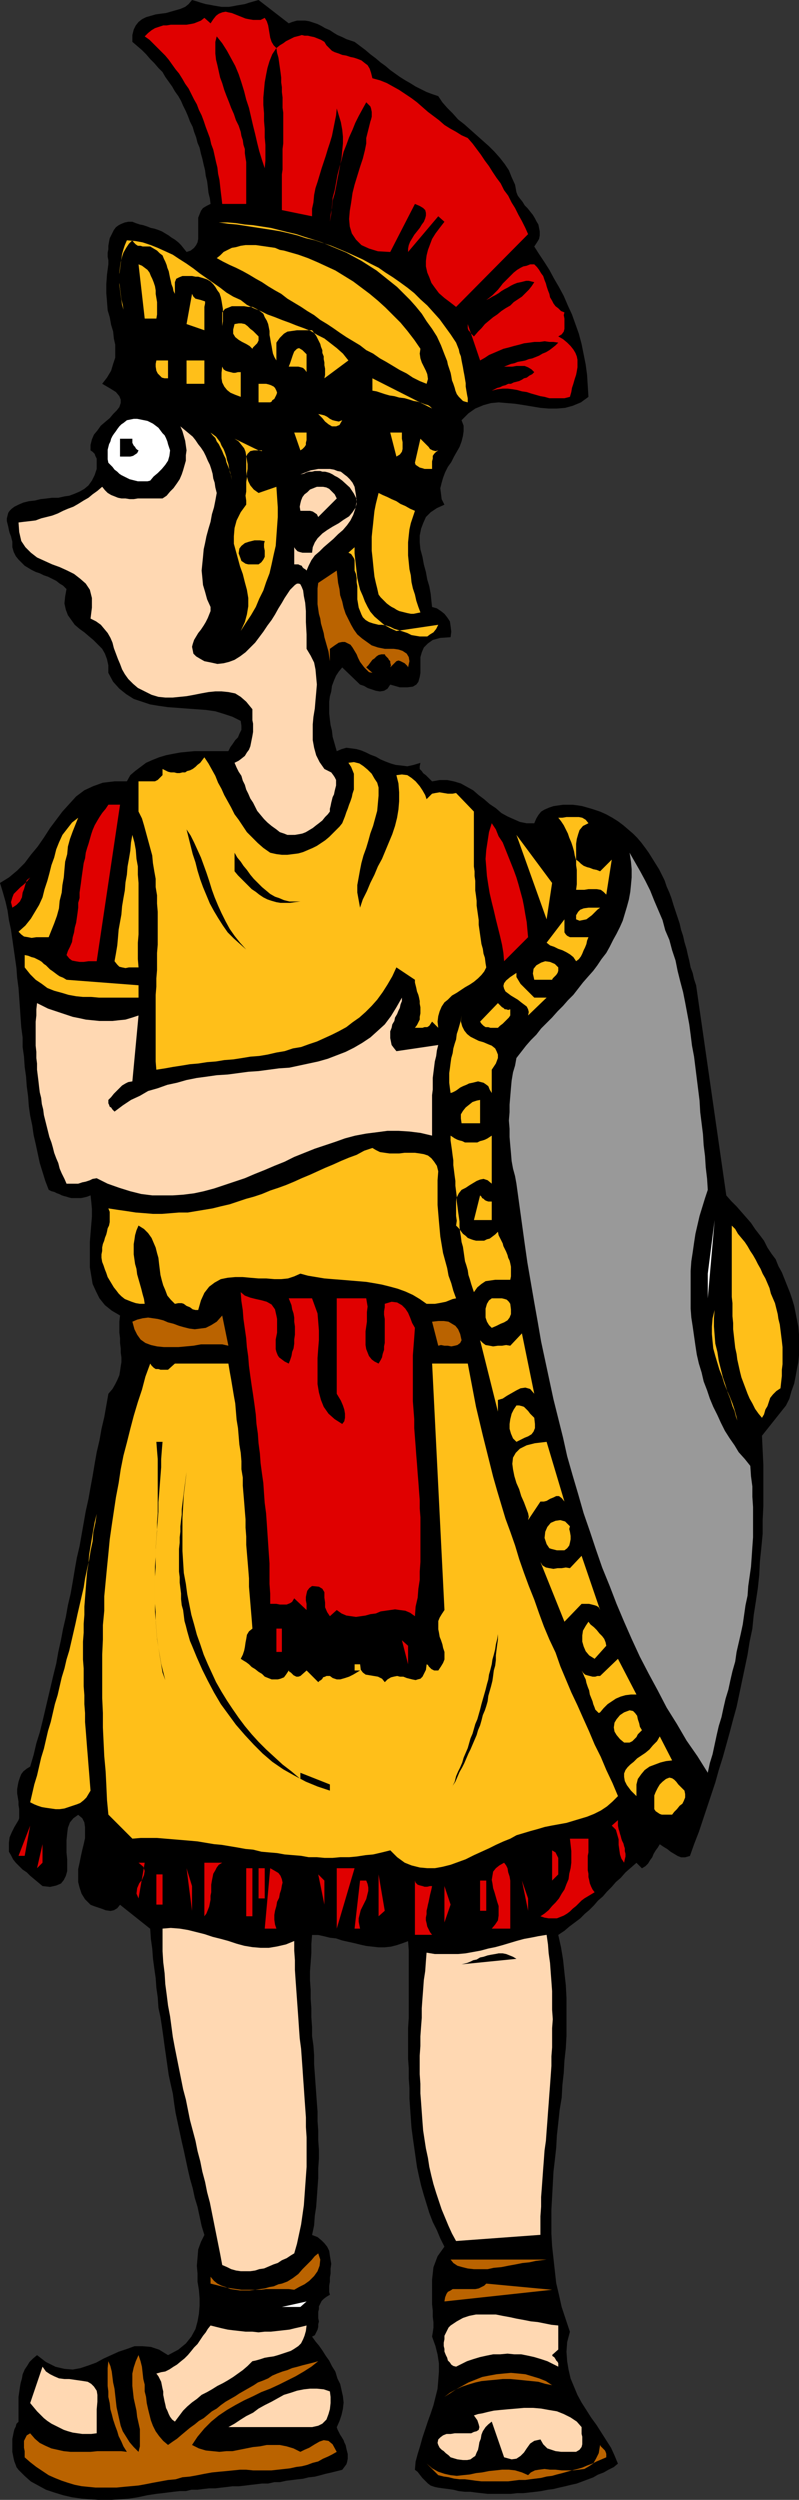 <?xml version="1.0" encoding="UTF-8" standalone="no"?>
<svg
   version="1.0"
   width="49.794mm"
   height="155.668mm"
   id="svg119"
   sodipodi:docname="Trojan Warrior 1.wmf"
   xmlns:inkscape="http://www.inkscape.org/namespaces/inkscape"
   xmlns:sodipodi="http://sodipodi.sourceforge.net/DTD/sodipodi-0.dtd"
   xmlns="http://www.w3.org/2000/svg"
   xmlns:svg="http://www.w3.org/2000/svg">
  <rect width="100%" height="100%" fill="#333333" stroke="none"/>
  <sodipodi:namedview
     id="namedview119"
     pagecolor="#ffffff"
     bordercolor="#000000"
     borderopacity="0.25"
     inkscape:showpageshadow="2"
     inkscape:pageopacity="0.0"
     inkscape:pagecheckerboard="0"
     inkscape:deskcolor="#d1d1d1"
     inkscape:document-units="mm" />
  <defs
     id="defs1">
    <pattern
       id="WMFhbasepattern"
       patternUnits="userSpaceOnUse"
       width="6"
       height="6"
       x="0"
       y="0" />
  </defs>
  <path
     style="fill:#000000;fill-opacity:1;fill-rule:evenodd;stroke:none"
     d="m 60.902,0 7.108,5.494 0.808,-0.323 1.131,-0.323 h 0.969 0.969 l 0.969,0.162 0.969,0.323 0.969,0.323 0.969,0.485 0.808,0.485 1.131,0.485 0.969,0.646 0.808,0.485 1.131,0.485 0.969,0.485 0.969,0.323 0.969,0.323 1.292,0.97 1.292,0.97 1.131,0.97 1.292,0.97 1.131,0.97 1.131,0.808 1.131,0.97 1.131,0.808 1.131,0.808 1.292,0.808 1.131,0.646 1.292,0.808 1.292,0.646 1.292,0.646 1.292,0.485 1.454,0.485 0.969,1.454 1.131,1.293 1.292,1.293 1.292,1.454 1.454,1.131 1.454,1.293 1.454,1.293 1.454,1.293 1.454,1.293 1.292,1.293 1.292,1.454 1.131,1.454 0.969,1.454 0.646,1.616 0.808,1.778 0.323,1.778 0.323,0.808 0.485,0.646 0.646,0.808 0.485,0.808 0.646,0.646 0.646,0.808 0.646,0.808 0.485,0.808 0.323,0.646 0.485,0.808 0.162,0.808 0.162,0.808 v 0.97 l -0.162,0.808 -0.485,0.808 -0.646,0.97 1.131,1.778 1.292,1.939 1.131,1.778 1.131,2.101 1.131,1.939 1.131,2.101 0.969,2.262 0.969,2.101 0.808,2.262 0.808,2.262 0.646,2.424 0.485,2.424 0.485,2.424 0.323,2.424 0.162,2.585 0.162,2.585 -1.777,1.293 -1.939,0.808 -1.777,0.485 -1.939,0.162 h -1.939 l -1.939,-0.162 -1.939,-0.323 -1.939,-0.323 -2.1,-0.323 -1.939,-0.162 -1.939,-0.162 -1.777,0.162 -1.777,0.485 -1.939,0.808 -1.615,1.131 -1.615,1.616 0.485,1.293 v 1.293 l -0.162,1.131 -0.323,1.293 -0.485,1.293 -0.646,1.131 -0.646,1.131 -0.646,1.293 -0.808,1.131 -0.646,1.293 -0.485,1.293 -0.323,1.131 -0.323,1.293 0.162,1.293 0.162,1.293 0.646,1.293 -1.777,0.808 -1.454,0.97 -1.131,1.131 -0.646,1.454 -0.485,1.293 -0.323,1.616 v 1.616 l 0.162,1.616 0.485,1.778 0.323,1.778 0.485,1.778 0.323,1.778 0.485,1.616 0.323,1.778 0.162,1.616 0.162,1.454 1.131,0.323 0.969,0.646 0.808,0.646 0.646,0.808 0.646,0.97 0.162,1.131 0.162,1.293 -0.162,1.293 -2.423,0.162 -1.777,0.485 -1.131,0.808 -0.969,0.97 -0.485,1.131 -0.323,1.131 v 1.293 1.131 1.293 l -0.162,0.97 -0.323,1.131 -0.485,0.646 -0.808,0.485 -1.292,0.162 h -1.777 l -2.262,-0.646 -0.646,0.97 -0.808,0.485 -0.969,0.162 -0.969,-0.162 -0.969,-0.323 -0.969,-0.323 -0.808,-0.485 -0.969,-0.323 -4.2,-4.04 -0.808,0.97 -0.646,0.97 -0.485,1.131 -0.485,1.293 -0.162,1.293 -0.323,1.131 -0.162,1.293 v 1.454 1.293 l 0.162,1.454 0.162,1.293 0.323,1.293 0.162,1.454 0.323,1.131 0.323,1.131 0.323,1.131 1.131,-0.485 1.131,-0.323 1.292,0.162 1.131,0.162 1.131,0.323 1.131,0.485 0.969,0.485 1.292,0.485 1.131,0.646 1.131,0.485 1.292,0.485 1.131,0.323 1.454,0.162 1.292,0.162 1.454,-0.323 1.615,-0.485 -0.162,0.808 v 0.646 l 0.485,0.485 0.323,0.485 0.646,0.485 0.485,0.485 0.485,0.485 0.485,0.485 1.777,-0.323 h 1.777 l 1.615,0.323 1.615,0.485 1.454,0.808 1.454,0.808 1.292,1.131 1.292,0.97 1.292,1.131 1.454,0.97 1.292,1.131 1.454,0.808 1.454,0.646 1.454,0.646 1.615,0.323 h 1.777 l 0.485,-1.131 0.485,-0.808 0.646,-0.808 0.808,-0.485 1.131,-0.485 0.969,-0.323 1.131,-0.162 1.131,-0.162 h 0.969 1.292 l 1.292,0.162 0.969,0.162 1.131,0.323 1.131,0.323 0.969,0.323 0.969,0.323 1.454,0.646 1.454,0.808 1.292,0.808 1.292,0.97 1.131,0.97 1.131,0.97 0.969,0.97 0.969,1.131 0.969,1.293 0.808,1.131 0.808,1.293 0.808,1.293 0.808,1.293 0.646,1.293 0.646,1.293 0.485,1.454 0.646,1.454 0.485,1.293 0.485,1.616 0.485,1.454 0.485,1.454 0.485,1.454 0.323,1.454 0.485,1.454 0.323,1.454 0.485,1.616 0.323,1.454 0.323,1.293 0.323,1.616 0.485,1.293 0.323,1.454 0.485,1.454 7.108,49.447 1.131,1.293 1.292,1.293 1.131,1.293 1.131,1.293 1.131,1.293 0.969,1.454 1.131,1.454 0.969,1.293 0.808,1.616 0.969,1.454 0.969,1.293 0.646,1.616 0.808,1.454 0.646,1.616 0.646,1.616 0.646,1.616 0.485,1.454 0.485,1.616 0.323,1.616 0.323,1.616 0.323,1.616 0.162,1.778 v 1.616 1.616 1.778 l -0.162,1.616 -0.323,1.616 -0.323,1.778 -0.323,1.616 -0.646,1.778 -0.485,1.778 -0.808,1.616 -5.654,7.11 0.162,3.393 0.162,3.393 v 3.232 3.232 3.393 l -0.162,3.232 v 3.232 l -0.323,3.393 -0.323,3.07 -0.162,3.232 -0.323,3.07 -0.485,3.232 -0.485,3.07 -0.323,3.232 -0.646,3.07 -0.485,3.07 -0.646,3.07 -0.646,3.07 -0.646,3.07 -0.646,3.07 -0.808,2.909 -0.808,3.07 -0.808,2.909 -0.808,2.909 -0.969,3.07 -0.808,2.909 -0.969,2.909 -0.969,2.909 -0.969,2.909 -0.969,2.909 -1.131,2.909 -0.969,2.747 -1.131,0.323 h -0.969 l -0.808,-0.323 -0.808,-0.485 -0.808,-0.485 -0.808,-0.646 -0.808,-0.485 -0.969,-0.646 -0.485,0.808 -0.485,0.646 -0.485,0.808 -0.323,0.808 -0.485,0.646 -0.485,0.808 -0.646,0.646 -0.808,0.485 -1.292,-1.293 -1.292,1.131 -1.292,1.131 -1.131,1.293 -1.131,0.97 -0.969,1.131 -1.131,1.131 -0.969,1.131 -1.131,0.97 -0.969,1.131 -1.131,1.131 -0.969,0.808 -1.131,1.131 -1.292,0.97 -1.292,0.97 -1.131,0.97 -1.454,0.97 0.646,2.909 0.485,2.909 0.323,3.07 0.323,2.909 0.162,3.07 v 2.909 2.909 3.07 l -0.162,2.909 -0.323,2.909 -0.162,2.909 -0.323,2.909 -0.162,2.909 -0.485,2.909 -0.323,3.07 -0.323,2.909 -0.162,2.909 -0.323,2.909 -0.323,2.747 -0.162,3.07 -0.162,2.909 -0.162,2.909 v 2.747 2.909 l 0.162,2.909 0.323,2.909 0.323,2.909 0.323,2.909 0.646,2.747 0.646,2.909 0.969,2.909 0.969,2.909 -0.646,2.424 -0.162,2.262 0.162,2.262 0.323,1.939 0.485,2.101 0.808,1.939 0.808,1.939 0.969,1.778 1.131,1.778 1.131,1.778 1.292,1.778 1.131,1.778 1.131,1.778 1.131,1.778 0.808,1.778 0.808,1.939 -0.969,0.808 -1.292,0.646 -1.131,0.646 -1.292,0.485 -1.131,0.646 -1.292,0.485 -1.292,0.485 -1.292,0.485 -1.454,0.323 -1.292,0.323 -1.454,0.323 -1.292,0.323 -1.292,0.162 -1.615,0.323 -1.292,0.162 -1.454,0.162 -1.454,0.162 h -1.454 l -1.454,0.162 h -1.292 -1.454 -1.454 -1.292 l -1.454,-0.162 -1.454,-0.162 -1.131,-0.162 h -1.292 l -1.454,-0.162 -1.292,-0.323 -1.131,-0.162 -1.292,-0.162 -1.131,-0.162 -0.808,-0.162 -0.969,-0.323 -0.646,-0.485 -0.646,-0.646 -0.646,-0.646 -0.646,-0.808 -0.485,-0.646 -0.646,-0.485 0.162,-1.939 0.485,-1.778 0.646,-2.101 0.485,-1.778 0.646,-1.939 0.646,-1.939 0.646,-1.778 0.646,-1.939 0.485,-1.939 0.485,-1.939 0.162,-1.939 0.162,-2.101 v -1.939 l -0.323,-2.101 -0.485,-1.939 -0.808,-2.262 0.162,-0.97 0.162,-1.131 v -1.293 l -0.162,-1.293 v -1.454 l -0.162,-1.454 v -1.454 -1.454 -1.454 -1.454 l 0.162,-1.454 0.162,-1.454 0.485,-1.293 0.485,-1.293 0.808,-1.131 0.808,-1.131 -0.969,-1.939 -0.808,-1.939 -0.969,-1.939 -0.808,-2.101 -0.646,-2.101 -0.646,-2.101 -0.646,-2.262 -0.485,-2.101 -0.485,-2.262 -0.323,-2.262 -0.323,-2.262 -0.323,-2.262 -0.323,-2.424 -0.162,-2.262 -0.162,-2.262 -0.162,-2.424 v -2.424 l -0.162,-2.262 v -2.424 l -0.162,-2.262 v -2.424 -2.424 -2.262 l 0.162,-2.424 v -2.262 -2.424 -2.262 -2.262 -2.262 -2.262 -2.262 l -0.162,-2.101 -1.292,0.485 -1.454,0.485 -1.292,0.323 -1.454,0.162 h -1.454 l -1.454,-0.162 -1.454,-0.162 -1.454,-0.323 -1.292,-0.323 -1.454,-0.323 -1.454,-0.323 -1.454,-0.485 -1.454,-0.162 -1.292,-0.323 -1.454,-0.323 h -1.454 l -0.162,2.101 v 2.101 l -0.162,2.262 -0.162,2.101 v 2.101 l 0.162,2.262 v 2.101 l 0.162,2.262 v 2.101 l 0.162,2.262 v 2.101 l 0.323,2.262 0.162,2.262 v 2.101 l 0.162,2.262 0.162,2.262 0.162,2.262 0.162,2.262 0.162,2.101 v 2.262 l 0.162,2.262 v 2.262 l 0.162,2.262 v 2.101 l -0.162,2.262 v 2.262 l -0.162,2.262 -0.162,2.262 -0.162,2.262 -0.323,2.101 -0.162,2.262 -0.485,2.262 1.292,0.485 0.969,0.808 0.646,0.646 0.646,0.808 0.485,0.97 0.162,1.131 0.162,0.97 0.162,0.97 -0.162,1.131 v 1.131 l -0.162,0.97 v 0.97 l -0.162,0.97 v 0.808 0.646 l 0.162,0.646 -0.808,0.485 -0.646,0.485 -0.485,0.485 -0.323,0.646 -0.323,0.646 v 0.646 l -0.162,0.646 v 0.808 0.646 l 0.162,0.808 -0.162,0.646 v 0.646 l -0.162,0.646 -0.323,0.646 -0.323,0.646 -0.646,0.323 0.808,1.131 0.808,0.97 0.808,1.131 0.808,1.293 0.808,1.131 0.646,1.293 0.808,1.293 0.485,1.616 0.646,1.293 0.323,1.454 0.323,1.454 0.162,1.454 -0.162,1.454 -0.323,1.454 -0.485,1.454 -0.646,1.454 0.162,0.485 0.323,0.646 0.323,0.646 0.323,0.485 0.485,0.808 0.162,0.485 0.323,0.646 0.162,0.808 0.162,0.646 0.162,0.646 v 0.485 0.646 l -0.162,0.808 -0.162,0.485 -0.485,0.646 -0.485,0.646 -1.292,0.323 -1.292,0.323 -1.454,0.323 -1.131,0.323 -1.292,0.323 -1.454,0.162 -1.292,0.323 -1.454,0.162 -1.292,0.162 -1.292,0.162 -1.454,0.323 h -1.292 l -1.454,0.323 h -1.454 l -1.292,0.162 -1.454,0.162 -1.292,0.162 -1.454,0.162 H 54.763 l -1.292,0.162 -1.454,0.162 -1.292,0.162 h -1.454 l -1.454,0.162 -1.292,0.162 h -1.454 l -1.292,0.323 h -1.454 l -1.454,0.162 -1.292,0.162 -1.292,0.162 -1.454,0.162 -2.1,0.323 -2.262,0.485 -2.1,0.323 -2.262,0.162 -2.262,0.162 h -2.262 l -2.262,-0.162 -2.1,-0.162 -2.262,-0.323 -2.1,-0.485 -2.1,-0.646 -1.939,-0.646 -1.777,-0.97 -1.777,-0.97 -1.454,-1.293 -1.454,-1.454 -0.485,-0.646 -0.162,-0.485 -0.323,-0.808 -0.162,-0.646 -0.162,-0.808 -0.162,-0.808 v -0.808 -0.808 -0.808 -0.646 l 0.162,-0.808 0.162,-0.808 0.162,-0.646 0.323,-0.646 0.162,-0.646 0.485,-0.485 v -0.808 -0.97 -0.808 -1.131 -0.97 -1.131 l 0.162,-1.131 0.162,-1.131 0.162,-0.97 0.323,-1.131 0.162,-0.97 0.485,-1.131 0.646,-0.97 0.485,-0.808 0.808,-0.808 0.969,-0.808 2.1,1.616 2.262,1.131 2.1,0.485 1.939,0.162 1.777,-0.323 1.939,-0.646 1.777,-0.646 1.777,-0.97 1.777,-0.808 1.777,-0.808 1.939,-0.646 1.777,-0.646 h 1.939 l 1.939,0.162 1.939,0.646 2.1,1.293 2.423,-1.293 1.777,-1.454 1.292,-1.616 0.969,-1.778 0.485,-1.778 0.323,-1.778 0.162,-1.939 v -1.778 l -0.162,-1.939 -0.323,-1.939 v -1.939 l -0.162,-1.778 0.162,-1.939 0.162,-1.939 0.646,-1.778 0.808,-1.616 -0.646,-2.101 -0.485,-2.262 -0.485,-2.262 -0.646,-2.101 -0.485,-2.262 -0.646,-2.262 -0.485,-2.101 -0.485,-2.262 -0.485,-2.262 -0.485,-2.101 -0.485,-2.262 -0.485,-2.262 -0.485,-2.262 -0.323,-2.101 -0.323,-2.424 -0.485,-2.101 -0.485,-2.262 -0.323,-2.262 -0.323,-2.262 -0.323,-2.262 -0.323,-2.424 -0.323,-2.262 -0.323,-2.101 -0.485,-2.262 -0.162,-2.424 -0.323,-2.262 -0.162,-2.262 -0.323,-2.262 -0.323,-2.424 -0.162,-2.262 -0.323,-2.262 -0.162,-2.424 -7.108,-5.656 -0.646,0.808 -0.808,0.485 -0.808,0.162 -1.131,-0.162 -0.808,-0.323 -0.969,-0.323 -0.969,-0.323 -0.808,-0.323 -1.292,-1.293 -0.808,-1.293 -0.485,-1.454 -0.323,-1.293 v -1.616 -1.454 l 0.323,-1.454 0.323,-1.616 0.323,-1.454 0.323,-1.293 0.323,-1.454 v -1.293 -1.293 l -0.162,-1.131 -0.485,-0.97 -0.969,-0.808 -1.131,0.808 -0.808,0.97 -0.485,1.293 -0.162,1.293 -0.162,1.616 v 1.454 1.454 l 0.162,1.616 v 1.293 1.454 l -0.323,1.131 -0.485,0.97 -0.646,0.808 -1.131,0.485 -1.454,0.323 L 10.016,443.891 9.046,443.083 8.077,442.275 7.108,441.467 6.3,440.659 5.331,440.013 4.523,439.205 3.715,438.397 3.069,437.589 2.585,436.619 2.1,435.811 v -1.131 -0.97 l 0.162,-1.293 0.485,-1.131 0.646,-1.293 0.969,-1.616 0.162,-0.485 v -0.646 -0.646 -0.808 l -0.162,-0.97 v -0.808 L 4.2,423.046 4.039,422.076 v -0.97 l 0.162,-0.97 0.162,-0.808 0.323,-0.97 0.323,-0.808 0.485,-0.646 0.808,-0.646 0.808,-0.485 0.808,-2.747 0.646,-2.747 0.808,-2.585 0.646,-2.585 0.646,-2.747 0.646,-2.747 0.646,-2.747 0.646,-2.747 0.646,-2.585 0.485,-2.747 0.646,-2.909 0.485,-2.585 0.646,-2.747 0.485,-2.747 0.646,-2.747 0.485,-2.747 0.485,-2.909 0.485,-2.747 0.646,-2.747 0.485,-2.747 0.485,-2.747 0.485,-2.747 0.646,-2.909 0.485,-2.747 0.485,-2.585 0.485,-2.909 0.485,-2.747 0.646,-2.747 0.485,-2.747 0.646,-2.747 0.485,-2.747 0.485,-2.747 0.969,-1.131 0.646,-1.131 0.485,-0.97 0.485,-1.131 0.162,-0.97 0.162,-1.131 0.162,-0.97 v -1.131 l -0.162,-1.131 v -0.97 l -0.162,-1.293 v -1.131 l -0.162,-1.293 v -1.293 -1.293 l 0.162,-1.454 -1.939,-1.131 -1.615,-1.293 -1.292,-1.616 -0.808,-1.616 -0.808,-1.778 -0.323,-1.939 -0.323,-1.939 v -1.939 -2.101 -1.939 l 0.162,-2.101 0.162,-1.939 0.162,-1.939 v -1.778 l -0.162,-1.778 -0.162,-1.454 -0.808,0.323 -0.646,0.162 -0.808,0.162 h -0.646 -0.485 -0.646 -0.485 l -0.646,-0.162 -0.485,-0.162 -0.646,-0.162 -0.485,-0.162 -0.646,-0.323 -0.485,-0.162 -0.646,-0.323 -0.646,-0.162 -0.646,-0.323 -0.808,-2.101 -0.646,-2.101 L 9.37,273.735 8.885,271.473 8.4,269.211 7.916,267.11 7.593,264.848 7.108,262.586 6.785,260.323 6.623,258.061 6.3,255.637 6.139,253.375 5.816,251.113 5.654,248.689 5.331,246.426 v -2.262 L 5.008,241.74 4.846,239.478 4.685,237.054 4.523,234.792 4.362,232.53 4.039,230.106 3.877,227.843 3.554,225.581 3.231,223.319 2.908,221.057 2.585,218.794 2.1,216.532 1.777,214.27 1.292,212.169 0.646,209.907 0,207.806 l 2.1,-1.293 1.939,-1.616 1.777,-1.778 1.454,-1.939 1.615,-1.939 1.454,-2.101 1.454,-2.262 1.454,-1.939 1.454,-1.939 1.615,-1.778 1.615,-1.778 1.939,-1.454 2.1,-0.97 2.262,-0.808 2.746,-0.323 h 2.908 l 0.808,-1.454 1.131,-0.97 1.292,-0.97 1.292,-0.97 1.454,-0.646 1.615,-0.646 1.615,-0.485 1.615,-0.323 1.777,-0.323 1.615,-0.162 1.777,-0.162 h 1.615 1.777 1.615 1.454 1.454 l 0.485,-0.97 0.485,-0.646 0.646,-0.97 0.646,-0.646 0.323,-0.808 0.485,-0.97 v -0.97 l -0.162,-1.131 -1.939,-0.97 -1.939,-0.646 -2.1,-0.646 -2.262,-0.323 -2.262,-0.162 -2.262,-0.162 -2.1,-0.162 -2.262,-0.162 -2.262,-0.323 -1.939,-0.323 -1.939,-0.646 -1.939,-0.646 -1.777,-1.131 -1.615,-1.293 -1.454,-1.616 -1.131,-2.101 v -1.778 l -0.323,-1.454 -0.485,-1.293 -0.646,-1.131 -0.969,-0.97 -1.131,-1.131 -0.969,-0.808 -1.131,-0.97 -1.131,-0.808 -1.131,-0.97 -0.808,-1.131 -0.808,-1.131 -0.485,-1.293 -0.323,-1.454 0.162,-1.616 0.323,-1.778 -0.808,-0.808 -0.808,-0.485 -0.808,-0.646 -0.969,-0.485 -0.969,-0.485 -0.969,-0.323 L 9.37,134.929 8.4,134.605 7.431,134.121 6.623,133.636 5.816,133.151 5.008,132.343 4.362,131.697 3.715,130.889 3.231,129.919 2.908,128.788 v -0.646 -0.646 L 2.746,126.849 2.585,126.203 2.262,125.395 2.1,124.748 1.939,123.94 1.777,123.294 1.615,122.648 v -0.646 l 0.162,-0.646 0.162,-0.646 0.323,-0.485 0.485,-0.485 0.646,-0.485 0.969,-0.485 1.131,-0.485 1.292,-0.323 1.454,-0.162 1.292,-0.323 1.454,-0.162 1.292,-0.162 h 1.454 l 1.454,-0.323 1.131,-0.162 1.292,-0.485 1.131,-0.485 1.131,-0.646 0.969,-0.808 0.808,-1.131 0.646,-1.293 0.485,-1.454 v -0.646 -0.646 -0.485 -0.646 l -0.323,-0.646 -0.162,-0.485 -0.485,-0.485 -0.485,-0.323 v -1.293 l 0.323,-1.293 0.485,-1.131 0.808,-0.97 0.808,-1.131 1.131,-0.97 0.969,-0.808 0.808,-0.97 0.808,-0.808 0.646,-0.808 0.323,-0.97 v -0.808 l -0.323,-0.808 -0.808,-0.97 -1.292,-0.808 -1.939,-1.131 1.131,-1.454 0.969,-1.616 0.485,-1.616 0.485,-1.454 v -1.454 -1.616 l -0.323,-1.454 -0.162,-1.616 -0.485,-1.616 -0.323,-1.778 -0.485,-1.616 -0.162,-2.101 -0.162,-1.939 v -2.101 l 0.162,-2.262 0.323,-2.424 v -0.97 l -0.162,-0.808 v -0.97 l 0.162,-0.808 V 57.85 l 0.162,-0.97 0.162,-0.808 0.323,-0.646 0.323,-0.646 0.323,-0.646 0.485,-0.646 0.646,-0.485 0.646,-0.323 0.808,-0.323 0.808,-0.162 h 0.969 l 0.808,0.323 0.969,0.323 0.808,0.162 0.969,0.323 0.808,0.323 0.808,0.162 0.969,0.323 0.808,0.323 0.808,0.485 0.808,0.485 0.646,0.485 0.808,0.485 0.808,0.646 0.646,0.646 0.646,0.808 0.646,0.808 0.969,-0.323 0.808,-0.646 0.485,-0.646 0.323,-0.646 0.162,-0.808 V 55.426 54.618 53.648 52.84 52.032 51.224 l 0.323,-0.808 0.323,-0.808 0.485,-0.646 0.808,-0.485 0.969,-0.485 -0.162,-1.293 -0.323,-1.293 -0.162,-1.454 -0.162,-1.293 -0.323,-1.293 -0.162,-1.293 -0.323,-1.293 -0.323,-1.454 -0.323,-1.131 -0.323,-1.454 -0.485,-1.131 -0.323,-1.293 -0.485,-1.293 -0.323,-1.131 -0.646,-1.293 -0.485,-1.293 -0.485,-1.131 -0.646,-1.293 -0.485,-1.131 -0.646,-1.131 -0.808,-1.131 -0.646,-1.131 -0.808,-1.131 -0.808,-1.131 -0.646,-1.131 -0.969,-0.97 -0.969,-1.131 -0.969,-0.97 -0.969,-1.131 -0.969,-0.97 -1.131,-0.97 -1.131,-0.97 V 8.241 L 31.501,6.948 31.986,5.979 32.632,5.171 33.439,4.525 34.409,4.04 35.54,3.717 36.67,3.393 37.801,3.232 39.093,3.07 40.224,2.747 41.355,2.424 42.486,2.101 43.617,1.616 44.424,0.97 45.232,0 l 1.131,0.323 0.969,0.323 1.131,0.323 0.969,0.162 0.808,0.162 0.969,0.162 0.969,0.162 h 0.969 0.808 l 0.969,-0.162 0.808,-0.162 0.969,-0.162 0.969,-0.162 0.969,-0.323 1.131,-0.323 z"
     id="path1" />
  <path
     style="fill:#e00000;fill-opacity:1;fill-rule:evenodd;stroke:none"
     d="m 65.102,11.311 0.808,-0.646 0.808,-0.485 0.646,-0.485 0.646,-0.323 0.646,-0.323 0.646,-0.323 0.646,-0.162 0.646,-0.162 0.485,-0.162 0.646,0.162 h 0.808 l 0.646,0.162 0.808,0.162 0.808,0.323 0.808,0.323 0.808,0.485 0.485,0.808 0.646,0.646 0.646,0.646 0.646,0.323 0.969,0.323 0.808,0.323 0.969,0.162 0.969,0.323 0.808,0.162 0.969,0.323 0.808,0.323 0.808,0.646 0.646,0.485 0.485,0.808 0.323,0.97 0.323,1.293 1.777,0.485 1.615,0.646 1.454,0.808 1.454,0.808 1.454,0.97 1.454,0.97 1.292,0.97 1.292,1.131 1.292,1.131 1.292,0.97 1.292,0.97 1.292,1.131 1.292,0.808 1.454,0.808 1.292,0.808 1.454,0.646 1.131,1.293 0.969,1.293 0.969,1.293 0.969,1.454 0.969,1.293 0.808,1.293 0.969,1.454 0.969,1.293 0.808,1.616 0.969,1.293 0.808,1.616 0.808,1.293 0.808,1.616 0.808,1.454 0.808,1.616 0.646,1.454 -16.962,17.129 -1.454,-1.131 -1.292,-0.97 -1.292,-1.131 -0.969,-1.293 -0.808,-1.131 -0.485,-1.293 -0.485,-1.131 -0.323,-1.454 v -1.293 l 0.162,-1.293 0.323,-1.293 0.485,-1.293 0.485,-1.293 0.808,-1.293 0.969,-1.293 1.131,-1.454 -1.454,-1.293 -7.108,8.403 v -0.808 l 0.162,-0.808 0.323,-0.808 0.485,-0.808 0.485,-0.808 0.646,-0.808 0.646,-0.808 0.485,-0.808 0.485,-0.646 0.323,-0.808 0.162,-0.646 v -0.646 l -0.162,-0.646 -0.485,-0.485 -0.808,-0.485 -1.131,-0.485 -5.816,11.311 -2.908,-0.162 -2.1,-0.646 -1.777,-0.808 -1.292,-1.293 -0.969,-1.454 -0.485,-1.616 -0.162,-1.778 0.162,-1.939 0.323,-1.939 0.323,-2.262 0.485,-1.939 0.646,-2.101 0.646,-2.101 0.646,-1.939 0.485,-1.939 0.323,-1.616 v -0.646 -0.646 l 0.162,-0.646 0.162,-0.646 0.162,-0.646 0.162,-0.646 0.162,-0.646 0.162,-0.646 0.162,-0.485 0.162,-0.646 v -0.646 -0.485 l -0.162,-0.808 -0.162,-0.485 -0.485,-0.485 -0.485,-0.485 -0.808,1.454 -0.969,1.778 -0.808,1.616 -0.646,1.616 -0.808,1.778 -0.646,1.778 -0.646,1.616 -0.485,1.939 -0.485,1.616 -0.485,1.939 -0.323,1.778 -0.323,1.778 -0.485,1.778 -0.162,1.939 -0.162,1.778 -0.323,1.939 0.162,-1.616 0.323,-1.616 0.162,-1.778 0.485,-1.616 0.323,-1.616 0.323,-1.778 0.323,-1.616 0.323,-1.778 0.323,-1.616 0.162,-1.778 0.162,-1.616 v -1.616 l -0.162,-1.616 -0.323,-1.778 -0.485,-1.616 -0.485,-1.616 -0.162,1.616 -0.323,1.616 -0.323,1.616 -0.323,1.616 -0.485,1.616 -0.485,1.454 -0.485,1.616 -0.485,1.454 -0.485,1.454 -0.485,1.616 -0.485,1.616 -0.485,1.454 -0.323,1.616 -0.162,1.778 -0.323,1.454 v 1.778 l -7.108,-1.454 V 48.316 47.023 45.892 44.761 43.468 42.337 41.044 l 0.162,-1.131 v -1.293 -1.293 -1.131 -1.131 l 0.162,-1.293 V 32.48 31.349 30.056 28.925 27.632 26.501 L 66.556,25.37 V 24.077 22.946 L 66.394,21.653 v -1.131 l -0.162,-1.131 v -1.131 l -0.162,-1.293 -0.162,-1.131 -0.162,-1.131 -0.162,-1.131 -0.323,-1.131 -0.162,-1.131 -0.969,1.454 -0.646,1.616 -0.485,1.616 -0.323,1.616 -0.323,1.778 -0.162,1.778 -0.162,1.778 v 1.778 l 0.162,1.939 v 1.778 l 0.162,1.939 v 1.939 l 0.162,1.778 v 1.939 1.778 l -0.162,1.778 -0.646,-1.939 -0.646,-2.101 -0.485,-1.939 -0.485,-2.101 -0.485,-1.939 -0.485,-2.101 -0.485,-2.101 -0.646,-1.939 -0.485,-1.939 -0.646,-2.101 -0.646,-1.939 -0.808,-1.939 -0.969,-1.778 -0.969,-1.778 -1.131,-1.778 -1.292,-1.616 -0.323,1.293 v 1.293 1.454 l 0.162,1.454 0.323,1.293 0.323,1.454 0.323,1.454 0.485,1.293 0.485,1.616 0.485,1.293 0.646,1.616 0.485,1.293 0.646,1.454 0.485,1.454 0.646,1.293 0.485,1.454 0.162,0.97 0.323,0.97 0.162,1.131 0.323,0.97 v 0.97 l 0.162,1.131 0.162,0.97 v 1.131 1.131 1.131 1.131 0.97 1.131 1.131 1.131 0.97 H 52.34 l -0.162,-1.454 -0.162,-1.293 -0.162,-1.454 -0.162,-1.454 -0.323,-1.454 -0.162,-1.454 -0.323,-1.293 -0.323,-1.454 -0.323,-1.454 -0.485,-1.293 -0.323,-1.454 -0.485,-1.293 -0.485,-1.293 -0.485,-1.454 -0.485,-1.293 L 46.848,25.855 46.363,24.562 45.717,23.431 45.071,22.138 44.424,20.845 43.617,19.714 42.971,18.583 42.163,17.29 41.355,16.321 40.547,15.19 39.74,14.058 38.932,13.089 37.963,12.119 36.993,11.15 36.024,10.18 35.216,9.372 34.086,8.564 34.893,7.756 35.701,7.11 36.509,6.625 37.478,6.302 38.447,5.979 h 0.808 l 0.969,-0.162 h 0.969 0.969 0.969 0.808 l 0.969,-0.162 0.808,-0.162 0.808,-0.323 0.808,-0.323 0.808,-0.646 1.454,1.293 0.646,-0.97 0.646,-0.808 0.646,-0.485 0.808,-0.323 0.808,-0.162 0.646,0.162 0.808,0.162 0.808,0.323 0.808,0.323 0.808,0.323 0.808,0.323 0.808,0.162 0.969,0.162 h 0.808 0.969 l 0.969,-0.485 0.485,0.808 0.323,0.97 0.162,0.97 0.162,0.97 0.162,0.97 0.323,0.97 0.485,0.808 z"
     id="path2" />
  <path
     style="fill:#ffbf19;fill-opacity:1;fill-rule:evenodd;stroke:none"
     d="m 107.426,80.634 0.323,0.808 0.323,0.808 0.162,0.808 0.323,0.808 0.162,0.97 0.162,0.808 0.162,0.808 0.162,0.97 0.162,0.808 0.162,0.97 0.162,0.97 V 90.976 l 0.162,0.97 0.162,0.97 0.162,0.808 v 0.97 l -0.646,-0.162 -0.485,-0.162 -0.485,-0.485 -0.485,-0.485 -0.485,-0.646 -0.323,-0.808 -0.162,-0.646 -0.323,-0.97 -0.323,-0.808 -0.162,-0.97 -0.162,-0.808 -0.323,-0.97 -0.323,-0.97 -0.162,-0.808 -0.323,-0.808 -0.323,-0.808 -0.808,-2.101 -0.969,-2.101 -1.131,-1.778 -1.292,-1.778 -1.131,-1.778 -1.454,-1.778 -1.292,-1.454 -1.615,-1.616 -1.454,-1.454 -1.615,-1.293 -1.615,-1.293 -1.615,-1.293 -1.777,-1.131 -1.777,-1.131 -1.777,-0.97 -1.777,-0.97 -1.939,-0.808 -1.939,-0.808 -1.939,-0.808 -1.939,-0.646 -2.1,-0.646 -1.939,-0.646 -2.1,-0.485 -1.939,-0.485 -1.939,-0.485 -2.1,-0.323 -2.1,-0.323 -1.939,-0.162 -2.1,-0.323 -1.939,-0.162 h -2.1 l -1.939,-0.162 1.939,0.162 2.262,0.323 1.939,0.162 2.1,0.323 2.1,0.323 2.1,0.323 2.1,0.323 1.939,0.323 2.1,0.485 1.939,0.485 1.939,0.646 2.1,0.485 1.939,0.646 1.939,0.646 1.939,0.808 1.939,0.808 1.777,0.808 1.777,0.808 1.777,0.97 1.939,0.97 1.615,1.131 1.777,1.131 1.615,1.131 1.777,1.293 1.615,1.293 1.454,1.454 1.615,1.454 1.454,1.616 1.454,1.616 1.292,1.778 1.292,1.778 z"
     id="path3" />
  <path
     style="fill:#ffbf19;fill-opacity:1;fill-rule:evenodd;stroke:none"
     d="m 56.702,70.615 1.454,1.131 1.615,0.808 1.615,0.646 1.615,0.808 1.777,0.646 1.615,0.646 1.777,0.646 1.615,0.646 1.777,0.646 1.615,0.646 1.615,0.97 1.615,0.808 1.454,1.131 1.454,1.131 1.454,1.293 1.292,1.616 -5.654,4.201 0.162,-0.808 V 87.582 86.774 L 76.41,85.966 V 85.32 L 76.248,84.512 V 83.866 L 75.925,83.058 V 82.411 l -0.323,-0.808 -0.162,-0.646 -0.323,-0.646 -0.323,-0.646 -0.323,-0.646 -0.485,-0.646 -0.485,-0.646 H 72.371 71.079 69.948 l -1.131,0.162 -1.131,0.162 -0.808,0.485 -0.969,0.97 -0.808,1.131 v 4.201 L 64.617,84.027 64.294,83.219 64.133,82.411 63.971,81.442 63.81,80.634 63.648,79.664 63.487,78.856 v -0.97 l -0.162,-0.808 -0.162,-0.808 -0.323,-0.808 -0.485,-0.808 -0.323,-0.808 -0.808,-0.646 -0.808,-0.485 -0.969,-0.485 h -0.969 l -0.969,-0.162 h -0.969 -0.969 -0.969 l -0.808,0.323 -0.808,0.323 -0.646,0.808 v 4.201 -0.97 l 0.162,-1.131 V 74.817 73.686 72.716 l -0.162,-0.97 -0.162,-0.97 -0.162,-0.808 -0.323,-0.97 -0.485,-0.646 -0.485,-0.808 -0.485,-0.646 -0.646,-0.646 -0.808,-0.485 -0.969,-0.323 -1.131,-0.323 H 46.04 L 45.232,64.96 h -0.808 -0.808 -0.646 l -0.808,0.323 -0.646,0.323 -0.323,0.808 v 2.747 L 40.87,68.515 40.709,67.707 40.386,66.899 40.224,66.091 40.063,65.444 39.901,64.636 39.74,63.828 39.417,63.021 39.255,62.374 38.932,61.566 38.609,60.92 38.286,60.112 37.64,59.627 36.993,58.981 36.186,58.496 35.378,58.011 h -0.485 -0.646 -0.646 l -0.485,-0.162 h -0.646 l -0.485,-0.323 -0.485,-0.485 -0.323,-0.485 -0.808,0.808 -0.646,0.97 -0.646,1.131 -0.323,0.97 -0.323,1.293 -0.162,1.131 -0.162,1.293 v 1.293 1.131 l 0.162,1.293 0.162,1.293 0.162,1.293 0.323,1.293 0.162,1.131 0.323,0.97 0.485,1.131 -0.485,-1.131 -0.323,-0.97 -0.323,-1.131 -0.162,-1.131 -0.162,-1.131 -0.162,-1.293 -0.162,-1.131 v -1.293 -1.293 l 0.162,-1.131 0.162,-1.293 0.162,-1.131 0.162,-1.131 0.323,-1.131 0.323,-0.97 0.485,-1.131 1.939,0.162 1.777,0.323 1.939,0.646 1.615,0.646 1.777,0.808 1.777,0.808 1.454,0.97 1.777,1.131 1.615,1.131 1.454,1.131 1.615,1.131 1.615,1.131 1.615,1.131 1.454,1.131 1.615,0.97 z"
     id="path4" />
  <path
     style="fill:#ffbf19;fill-opacity:1;fill-rule:evenodd;stroke:none"
     d="m 99.026,82.088 -0.162,1.131 0.162,1.131 0.323,0.97 0.485,0.97 0.485,0.97 0.323,0.808 0.162,1.131 -0.323,1.131 -1.615,-0.646 -1.615,-0.808 -1.454,-0.97 -1.615,-0.808 -1.615,-0.97 -1.615,-0.97 -1.454,-0.808 -1.615,-1.131 -1.615,-0.808 -1.454,-1.131 -1.615,-0.97 -1.615,-0.97 -1.454,-0.97 -1.615,-1.131 -1.454,-0.97 -1.615,-0.97 -1.454,-1.131 -1.615,-0.97 -1.454,-0.97 -1.615,-0.97 -1.615,-0.97 -1.454,-1.131 -1.454,-0.808 -1.615,-0.97 -1.454,-0.97 -1.454,-0.808 -1.615,-0.97 -1.454,-0.808 -1.615,-0.808 -1.454,-0.646 -1.615,-0.808 -1.454,-0.808 -1.454,-1.454 1.454,1.454 0.808,-0.646 0.808,-0.808 0.969,-0.485 0.969,-0.485 0.969,-0.162 1.131,-0.323 1.131,-0.162 h 1.131 1.292 l 1.131,0.162 1.131,0.162 1.131,0.162 1.131,0.162 1.131,0.485 0.969,0.162 1.131,0.323 2.262,0.646 2.262,0.808 2.262,0.97 2.1,0.97 2.1,0.97 2.1,1.293 2.1,1.293 1.939,1.454 1.939,1.454 1.939,1.616 1.777,1.616 1.777,1.778 1.777,1.778 1.615,1.939 1.615,2.101 z"
     id="path5" />
  <path
     style="fill:#ffbf19;fill-opacity:1;fill-rule:evenodd;stroke:none"
     d="M 36.832,74.978 H 34.086 l -1.454,-12.766 0.808,0.323 0.646,0.485 0.646,0.485 0.485,0.646 0.323,0.808 0.323,0.646 0.323,0.808 0.323,0.97 0.162,0.97 v 0.808 l 0.162,0.97 0.162,0.97 v 0.97 0.97 0.97 z"
     id="path6" />
  <path
     style="fill:#e00000;fill-opacity:1;fill-rule:evenodd;stroke:none"
     d="m 132.95,73.524 -0.162,0.646 0.162,0.808 v 0.808 0.808 0.808 l -0.162,0.646 -0.485,0.646 -0.808,0.485 1.131,0.646 0.969,0.808 0.808,0.808 0.646,0.808 0.485,0.808 0.323,0.808 0.162,0.808 v 0.97 0.808 l -0.162,0.97 -0.162,0.808 -0.323,0.97 -0.323,1.131 -0.323,0.97 -0.162,0.97 -0.323,1.131 -1.292,0.323 h -1.292 -1.131 -1.131 l -1.131,-0.323 -0.969,-0.162 -1.131,-0.323 -1.131,-0.323 -0.969,-0.323 -1.131,-0.162 -1.131,-0.323 -0.969,-0.162 -1.292,-0.162 h -1.131 l -1.292,0.162 -1.292,0.323 0.646,-0.323 0.646,-0.323 0.646,-0.162 0.646,-0.323 0.646,-0.162 0.646,-0.323 h 0.646 l 0.646,-0.323 0.646,-0.162 0.646,-0.162 0.646,-0.323 0.485,-0.323 0.646,-0.162 0.646,-0.485 0.646,-0.323 0.485,-0.485 -0.646,-0.646 -0.808,-0.485 -0.808,-0.323 h -0.969 -0.969 l -0.969,0.162 h -0.969 -0.969 l 0.808,-0.323 0.808,-0.323 0.808,-0.162 0.808,-0.323 0.969,-0.162 0.808,-0.162 0.808,-0.323 0.808,-0.162 0.808,-0.323 0.808,-0.323 0.808,-0.485 0.808,-0.323 0.808,-0.485 0.646,-0.485 0.808,-0.646 0.646,-0.646 -1.131,-0.162 h -0.969 l -1.131,-0.162 -1.131,0.162 h -1.292 l -1.131,0.162 -1.292,0.162 -1.131,0.323 -1.292,0.323 -1.131,0.323 -1.292,0.323 -1.131,0.485 -1.131,0.485 -1.131,0.485 -0.969,0.646 -1.131,0.646 -2.908,-8.564 v 0.485 0.485 l 0.162,0.485 0.323,0.323 0.162,0.323 0.323,0.323 0.323,0.323 0.162,0.162 0.969,-1.131 0.808,-0.808 0.808,-0.97 0.969,-0.808 0.969,-0.808 0.969,-0.646 0.969,-0.808 0.969,-0.646 1.131,-0.646 0.808,-0.808 0.969,-0.646 0.969,-0.646 0.808,-0.808 0.808,-0.808 0.646,-0.808 0.646,-0.97 -0.646,-0.162 -0.646,-0.162 h -0.646 l -0.646,0.162 -0.646,0.162 -0.808,0.162 -0.808,0.323 -0.646,0.323 -0.808,0.485 -0.646,0.323 -0.808,0.485 -0.646,0.485 -0.808,0.485 -0.646,0.323 -0.808,0.485 -0.646,0.323 0.646,-0.485 0.808,-0.646 0.646,-0.646 0.646,-0.646 0.646,-0.808 0.485,-0.646 0.646,-0.646 0.646,-0.646 0.646,-0.646 0.646,-0.646 0.808,-0.646 0.808,-0.485 0.646,-0.323 0.808,-0.162 0.808,-0.323 h 0.969 l 0.646,0.646 0.485,0.646 0.485,0.808 0.485,0.646 0.323,0.97 0.323,0.808 0.162,0.646 0.323,0.97 0.323,0.808 0.162,0.808 0.485,0.808 0.323,0.646 0.485,0.646 0.646,0.485 0.646,0.646 z"
     id="path7" />
  <path
     style="fill:#ffbf19;fill-opacity:1;fill-rule:evenodd;stroke:none"
     d="m 48.14,72.231 v 5.494 l -4.2,-1.454 1.292,-7.11 0.323,0.646 0.485,0.485 0.646,0.162 0.646,0.162 0.485,0.162 0.485,0.162 v 0.485 z"
     id="path8" />
  <path
     style="fill:#ffbf19;fill-opacity:1;fill-rule:evenodd;stroke:none"
     d="m 60.902,79.18 v 0.485 0.485 l -0.162,0.323 -0.162,0.323 -0.323,0.323 -0.323,0.323 -0.323,0.323 -0.162,0.323 -0.646,-0.646 -0.808,-0.485 -0.969,-0.485 -0.808,-0.485 -0.808,-0.646 -0.485,-0.808 v -0.97 l 0.323,-1.293 0.969,-0.162 h 0.646 l 0.808,0.162 0.646,0.485 0.646,0.646 0.646,0.485 0.646,0.646 z"
     id="path9" />
  <path
     style="fill:#ffbf19;fill-opacity:1;fill-rule:evenodd;stroke:none"
     d="m 72.21,83.381 v 4.201 l -0.323,-0.485 -0.485,-0.485 -0.485,-0.162 -0.646,-0.162 h -0.485 -0.646 -0.646 -0.485 l 0.323,-0.808 0.323,-0.97 0.323,-0.97 0.323,-0.808 0.646,-0.646 0.485,-0.162 0.808,0.485 z"
     id="path10" />
  <path
     style="fill:#ffbf19;fill-opacity:1;fill-rule:evenodd;stroke:none"
     d="m 39.578,89.037 h -0.808 l -0.646,-0.162 -0.485,-0.485 -0.485,-0.485 -0.323,-0.646 -0.162,-0.97 v -0.646 l 0.162,-0.808 h 2.746 z"
     id="path11" />
  <path
     style="fill:#ffbf19;fill-opacity:1;fill-rule:evenodd;stroke:none"
     d="m 48.14,90.329 h -4.2 v -5.494 h 4.2 z"
     id="path12" />
  <path
     style="fill:#ffbf19;fill-opacity:1;fill-rule:evenodd;stroke:none"
     d="m 56.702,87.582 v 5.817 L 55.409,92.915 54.279,92.43 53.471,91.784 52.825,90.976 52.34,90.006 52.179,89.037 v -1.293 l 0.162,-1.454 0.323,0.646 0.485,0.323 0.485,0.162 0.646,0.162 0.646,0.162 h 0.485 l 0.646,-0.162 z"
     id="path13" />
  <path
     style="fill:#ffbf19;fill-opacity:1;fill-rule:evenodd;stroke:none"
     d="m 101.772,96.147 -0.162,-0.162 -0.323,-0.323 -0.485,-0.323 -0.646,-0.162 -0.808,-0.323 -0.969,-0.323 -0.969,-0.162 -0.969,-0.323 -1.131,-0.323 -1.292,-0.162 -1.131,-0.323 -1.131,-0.162 -1.131,-0.323 -0.969,-0.323 -0.969,-0.323 -0.969,-0.162 v -2.909 z"
     id="path14" />
  <path
     style="fill:#ffbf19;fill-opacity:1;fill-rule:evenodd;stroke:none"
     d="m 65.102,91.945 0.162,0.485 -0.162,0.485 -0.162,0.323 -0.162,0.323 -0.162,0.323 -0.485,0.323 -0.162,0.323 -0.323,0.162 h -2.746 v -4.363 h 0.485 0.646 0.646 l 0.646,0.162 0.485,0.162 0.646,0.323 0.323,0.323 z"
     id="path15" />
  <path
     style="fill:#ffbf19;fill-opacity:1;fill-rule:evenodd;stroke:none"
     d="m 80.61,98.894 -0.646,1.131 -0.808,0.323 h -0.969 l -0.808,-0.485 -0.808,-0.646 -0.646,-0.808 -0.485,-0.485 -0.485,-0.485 0.808,0.162 0.646,0.162 0.646,0.323 0.646,0.485 0.646,0.323 0.646,0.162 0.808,0.162 z"
     id="path16" />
  <path
     style="fill:#ffffff;fill-opacity:1;fill-rule:evenodd;stroke:none"
     d="m 39.578,104.549 0.485,1.454 -0.162,1.293 -0.323,1.131 -0.646,0.97 -0.808,0.97 -0.969,0.97 -0.969,0.808 -0.808,0.97 -0.646,0.162 h -0.808 -0.808 -0.646 l -0.646,-0.162 -0.646,-0.162 -0.646,-0.162 -0.646,-0.323 -0.646,-0.323 -0.646,-0.323 -0.485,-0.323 -0.485,-0.485 -0.646,-0.485 -0.485,-0.646 -0.485,-0.485 -0.485,-0.485 -0.162,-0.808 v -0.808 -0.808 -0.646 l 0.162,-0.646 0.162,-0.646 0.323,-0.646 0.162,-0.646 0.323,-0.646 0.323,-0.485 0.485,-0.646 0.323,-0.485 0.485,-0.646 0.485,-0.485 0.485,-0.323 0.808,-0.646 0.808,-0.162 0.808,-0.162 h 0.808 l 0.808,0.162 0.808,0.162 0.808,0.162 0.646,0.323 0.646,0.323 0.646,0.485 0.646,0.485 0.485,0.646 0.485,0.646 0.485,0.485 0.323,0.646 0.323,0.808 z"
     id="path17" />
  <path
     style="fill:#ffd8b2;fill-opacity:1;fill-rule:evenodd;stroke:none"
     d="m 51.048,116.022 -0.323,1.778 -0.323,1.616 -0.485,1.616 -0.323,1.778 -0.485,1.616 -0.485,1.778 -0.323,1.616 -0.323,1.454 -0.162,1.778 -0.162,1.616 -0.162,1.616 0.162,1.616 0.162,1.778 0.485,1.616 0.485,1.778 0.808,1.778 v 0.97 l -0.323,0.808 -0.323,0.808 -0.485,0.97 -0.485,0.808 -0.646,0.97 -0.646,0.808 -0.485,0.808 -0.485,0.808 -0.323,0.97 -0.162,0.646 0.162,0.808 0.162,0.808 0.646,0.646 0.808,0.485 1.131,0.646 1.615,0.323 1.454,0.323 1.454,-0.162 1.292,-0.323 1.292,-0.485 1.292,-0.808 1.292,-0.97 1.131,-1.131 1.131,-1.131 0.969,-1.293 0.969,-1.293 0.969,-1.454 0.969,-1.293 0.808,-1.293 0.808,-1.454 0.808,-1.293 0.646,-1.131 0.646,-0.97 0.646,-0.97 0.646,-0.646 0.485,-0.485 0.485,-0.323 h 0.485 l 0.323,0.162 0.323,0.646 0.323,0.808 0.162,1.293 0.323,1.616 0.162,1.939 v 2.585 l 0.162,2.909 v 3.393 l 0.969,1.616 0.808,1.616 0.323,1.616 0.162,1.778 0.162,1.778 -0.162,1.939 -0.162,1.778 -0.162,1.939 -0.323,1.939 -0.162,1.778 v 1.939 1.778 l 0.323,1.778 0.485,1.778 0.808,1.616 1.131,1.616 0.969,0.485 0.646,0.323 0.485,0.646 0.323,0.485 0.323,0.646 v 0.646 0.646 l -0.162,0.646 -0.162,0.646 -0.162,0.808 -0.323,0.646 -0.162,0.646 -0.162,0.646 -0.162,0.808 -0.162,0.646 v 0.646 l -0.485,0.646 -0.646,0.646 -0.646,0.808 -0.808,0.646 -0.646,0.485 -0.808,0.646 -0.808,0.485 -0.808,0.485 -0.808,0.323 -0.808,0.162 -0.969,0.162 H 68.656 67.687 l -0.808,-0.323 -0.969,-0.323 -0.808,-0.646 -1.131,-0.808 -0.969,-0.808 -0.808,-0.808 -0.808,-0.97 -0.808,-0.97 -0.485,-0.97 -0.485,-0.97 -0.646,-0.97 -0.485,-1.131 -0.485,-0.97 -0.323,-1.131 -0.485,-0.97 -0.323,-1.131 -0.646,-0.97 -0.485,-0.97 -0.485,-1.131 0.969,-0.485 0.646,-0.485 0.808,-0.646 0.485,-0.808 0.485,-0.646 0.323,-0.808 0.162,-0.808 0.162,-0.808 0.162,-0.808 0.162,-0.97 v -0.97 -0.97 l -0.162,-0.808 v -0.97 -0.808 -0.808 l -1.454,-1.778 -1.292,-1.131 -1.292,-0.808 -1.615,-0.323 -1.615,-0.162 h -1.454 l -1.615,0.162 -1.777,0.323 -1.615,0.323 -1.777,0.323 -1.615,0.162 -1.615,0.162 h -1.777 l -1.615,-0.162 -1.615,-0.485 -1.615,-0.808 -1.615,-0.808 -1.131,-0.97 -1.131,-1.131 -0.808,-1.131 -0.646,-1.131 -0.485,-1.293 -0.485,-1.131 -0.485,-1.293 -0.485,-1.293 -0.323,-1.293 -0.485,-1.131 -0.646,-1.131 -0.808,-0.97 -0.808,-0.97 -1.131,-0.808 -1.292,-0.646 0.323,-2.585 v -2.262 l -0.485,-1.939 -0.969,-1.454 -1.292,-1.131 -1.454,-1.131 -1.615,-0.808 -1.777,-0.808 -1.777,-0.646 -1.777,-0.808 -1.777,-0.808 -1.454,-1.131 -1.292,-1.293 -0.969,-1.454 -0.485,-2.101 -0.162,-2.262 1.292,-0.162 1.454,-0.162 1.292,-0.162 1.292,-0.485 1.292,-0.323 1.292,-0.323 1.292,-0.485 1.292,-0.646 1.131,-0.485 1.292,-0.485 1.131,-0.646 1.292,-0.808 1.131,-0.646 0.969,-0.808 1.131,-0.808 1.131,-0.97 0.646,0.808 0.646,0.646 0.808,0.485 0.808,0.323 0.808,0.323 0.808,0.162 h 0.969 l 0.969,0.162 h 0.969 l 0.969,-0.162 h 0.969 0.969 0.969 0.969 0.969 0.969 l 0.969,-0.646 0.808,-0.97 0.808,-0.808 0.808,-1.131 0.646,-0.97 0.485,-1.131 0.323,-0.97 0.323,-1.131 0.323,-1.131 v -1.293 l 0.162,-1.131 -0.162,-1.131 -0.162,-1.131 -0.323,-1.131 -0.323,-1.131 -0.485,-1.131 0.969,0.808 0.969,0.808 0.969,0.808 0.646,0.808 0.646,0.97 0.646,0.808 0.646,0.97 0.485,0.97 0.485,1.131 0.485,0.97 0.323,0.97 0.323,1.131 0.162,1.131 0.323,0.97 0.162,1.131 z"
     id="path18" />
  <path
     style="fill:#ffbf19;fill-opacity:1;fill-rule:evenodd;stroke:none"
     d="m 55.248,114.568 -0.323,-0.808 -0.323,-0.808 -0.162,-0.808 -0.162,-0.808 -0.323,-0.97 -0.323,-0.808 -0.323,-0.808 -0.162,-0.808 -0.485,-0.97 -0.323,-0.808 -0.323,-0.646 -0.485,-0.97 -0.485,-0.646 -0.323,-0.808 -0.646,-0.646 -0.485,-0.646 0.646,0.485 0.646,0.485 0.485,0.646 0.485,0.646 0.323,0.808 0.485,0.808 0.323,0.808 0.323,0.97 0.162,0.808 0.323,0.97 0.162,0.97 0.162,0.808 0.323,0.97 0.162,0.97 0.323,0.808 z"
     id="path19" />
  <path
     style="fill:#ffbf19;fill-opacity:1;fill-rule:evenodd;stroke:none"
     d="m 72.21,101.802 v 0.485 0.646 0.646 l -0.162,0.646 v 0.485 l -0.323,0.485 -0.485,0.485 -0.485,0.323 -1.454,-4.201 z"
     id="path20" />
  <path
     style="fill:#ffbf19;fill-opacity:1;fill-rule:evenodd;stroke:none"
     d="m 94.664,101.802 v 0.646 0.808 l 0.162,0.808 v 0.808 0.808 l -0.162,0.646 -0.485,0.646 -0.808,0.485 -1.454,-5.656 z"
     id="path21" />
  <path
     style="fill:#000000;fill-opacity:1;fill-rule:evenodd;stroke:none"
     d="m 31.178,103.257 v 0.485 0.485 l 0.162,0.323 0.162,0.323 0.323,0.323 0.162,0.323 0.323,0.323 0.323,0.162 -0.323,0.646 -0.485,0.323 -0.485,0.323 -0.646,0.162 h -0.646 -0.485 -0.646 -0.646 v -4.201 z"
     id="path22" />
  <path
     style="fill:#ffbf19;fill-opacity:1;fill-rule:evenodd;stroke:none"
     d="m 60.902,106.004 0.808,0.162 v -0.162 h -0.323 -0.646 -0.969 l -0.808,0.162 -0.646,0.646 -0.323,0.646 v 1.293 1.131 1.131 l 0.162,1.131 0.323,1.131 0.485,0.97 0.808,0.97 1.131,0.808 4.2,-1.454 0.162,2.424 0.162,2.424 v 2.262 l -0.162,2.262 -0.162,2.262 -0.162,2.262 -0.485,2.101 -0.485,2.262 -0.485,2.101 -0.808,2.101 -0.646,1.939 -0.969,1.939 -0.808,1.939 -1.131,1.939 -1.292,1.939 -1.131,1.778 0.969,-2.101 0.485,-1.778 0.323,-1.939 v -1.939 l -0.323,-1.939 -0.485,-1.778 -0.485,-1.939 -0.646,-1.778 -0.485,-1.778 -0.485,-1.778 -0.485,-1.778 v -1.778 l 0.162,-1.939 0.485,-1.778 0.969,-1.939 1.292,-1.778 v -0.97 l -0.162,-1.131 0.162,-0.97 v -1.131 -1.131 l 0.162,-0.97 v -1.131 l 0.162,-0.97 v -1.131 l -0.162,-0.97 -0.162,-0.97 -0.162,-0.97 -0.323,-0.808 -0.646,-0.808 -0.646,-0.808 -0.969,-0.646 z"
     id="path23" />
  <path
     style="fill:#ffbf19;fill-opacity:1;fill-rule:evenodd;stroke:none"
     d="m 103.226,106.004 -0.485,0.323 -0.485,0.485 -0.323,0.485 v 0.646 l -0.162,0.646 v 0.485 0.646 0.646 h -0.485 -0.646 -0.646 l -0.485,-0.162 -0.646,-0.162 -0.485,-0.323 -0.485,-0.323 -0.162,-0.485 1.292,-5.656 0.485,0.485 0.485,0.485 0.485,0.485 0.485,0.485 0.323,0.485 0.646,0.323 0.646,0.162 z"
     id="path24" />
  <path
     style="fill:#ffd8b2;fill-opacity:1;fill-rule:evenodd;stroke:none"
     d="m 83.518,114.568 0.323,1.939 0.162,1.616 -0.323,1.616 -0.485,1.454 -0.646,1.293 -0.808,1.131 -0.969,1.131 -1.131,0.97 -1.131,1.131 -1.131,0.97 -1.131,0.97 -0.969,0.97 -1.131,0.97 -0.808,1.131 -0.646,1.293 -0.485,1.131 -0.323,-0.323 -0.323,-0.162 -0.323,-0.323 -0.162,-0.323 -0.485,-0.162 -0.323,-0.162 h -0.323 -0.646 v -4.04 l 0.323,0.485 0.485,0.485 0.485,0.162 0.646,0.162 h 0.485 0.646 0.646 0.485 l 0.162,-1.293 0.485,-1.131 0.646,-0.97 1.131,-1.131 1.131,-0.808 1.292,-0.808 1.454,-0.808 1.131,-0.808 1.292,-0.808 0.808,-0.97 0.646,-0.97 0.323,-0.97 v -1.131 l -0.646,-1.293 -0.969,-1.454 -1.777,-1.616 -0.646,-0.485 -0.485,-0.323 -0.646,-0.323 -0.485,-0.323 -0.646,-0.323 -0.485,-0.162 -0.646,-0.162 h -0.646 l -0.485,-0.162 h -0.646 -0.646 l -0.646,0.162 h -0.646 l -0.646,0.162 -0.646,0.323 -0.808,0.162 0.808,-0.323 0.808,-0.323 0.808,-0.323 0.969,-0.162 0.808,-0.162 h 0.969 0.808 0.969 l 0.969,0.162 0.808,0.323 0.808,0.162 0.808,0.646 0.646,0.485 0.646,0.646 0.646,0.808 z"
     id="path25" />
  <path
     style="fill:#ffd8b2;fill-opacity:1;fill-rule:evenodd;stroke:none"
     d="m 79.318,117.315 -4.362,4.363 -0.323,-0.646 -0.485,-0.323 -0.485,-0.323 -0.646,-0.162 h -0.485 -0.646 -0.646 -0.485 l -0.162,-0.97 0.162,-0.808 0.162,-0.646 0.323,-0.808 0.485,-0.646 0.646,-0.485 0.646,-0.646 0.808,-0.323 0.808,-0.323 h 0.646 0.808 l 0.808,0.162 0.646,0.323 0.646,0.646 0.646,0.646 z"
     id="path26" />
  <path
     style="fill:#ffbf19;fill-opacity:1;fill-rule:evenodd;stroke:none"
     d="m 97.734,120.224 -0.485,1.454 -0.485,1.454 -0.323,1.454 -0.162,1.454 -0.162,1.616 v 1.454 1.616 l 0.162,1.616 0.162,1.616 0.323,1.454 0.162,1.616 0.323,1.454 0.485,1.454 0.323,1.454 0.485,1.454 0.485,1.293 -0.808,0.162 -0.808,0.162 h -0.646 l -0.808,-0.162 -0.646,-0.162 -0.646,-0.162 -0.646,-0.162 -0.646,-0.323 -0.485,-0.323 -0.646,-0.323 -0.485,-0.323 -0.646,-0.485 -0.485,-0.485 -0.485,-0.485 -0.485,-0.485 -0.485,-0.646 -0.323,-1.454 -0.323,-1.293 -0.323,-1.454 -0.162,-1.454 -0.162,-1.616 -0.162,-1.616 -0.162,-1.454 v -1.778 -1.454 l 0.162,-1.616 0.162,-1.454 0.162,-1.616 0.162,-1.454 0.323,-1.616 0.323,-1.293 0.323,-1.293 0.969,0.485 1.131,0.485 0.969,0.485 1.131,0.485 0.969,0.646 1.131,0.485 1.131,0.646 z"
     id="path27" />
  <path
     style="fill:#ffffff;fill-opacity:1;fill-rule:evenodd;stroke:none"
     d="m 53.794,145.594 0.323,-1.131 v -1.293 -1.293 -1.293 l -0.162,-1.293 -0.323,-1.131 -0.323,-1.131 -0.162,-1.293 -0.323,-1.131 -0.323,-1.131 -0.323,-1.131 -0.162,-0.97 v -0.97 -1.131 -0.97 l 0.323,-0.97 -0.323,0.97 v 0.97 1.131 0.97 l 0.162,0.97 0.323,1.131 0.323,1.131 0.323,1.131 0.162,1.293 0.323,1.131 0.323,1.131 0.162,1.293 v 1.293 1.293 1.293 z"
     id="path28" />
  <path
     style="fill:#000000;fill-opacity:1;fill-rule:evenodd;stroke:none"
     d="m 62.356,127.334 -0.162,0.646 v 0.808 l 0.162,0.808 v 0.808 0.646 l -0.323,0.646 -0.485,0.646 -0.646,0.485 h -0.646 -0.646 -0.485 -0.646 l -0.646,-0.162 -0.485,-0.323 -0.485,-0.323 -0.162,-0.485 -0.485,-1.293 0.162,-1.131 0.485,-0.646 0.808,-0.646 0.969,-0.323 1.292,-0.323 h 1.292 z"
     id="path29" />
  <path
     style="fill:#ffbf19;fill-opacity:1;fill-rule:evenodd;stroke:none"
     d="m 93.372,148.502 9.854,-1.454 -0.485,0.97 -0.646,0.808 -0.808,0.485 -0.646,0.485 h -0.969 -0.808 l -0.969,-0.162 -0.969,-0.162 -0.969,-0.485 -0.969,-0.323 -0.969,-0.323 -1.131,-0.323 -0.969,-0.485 -0.969,-0.323 -0.969,-0.162 h -0.808 l -1.292,-0.323 -0.969,-0.323 -0.808,-0.485 -0.646,-0.646 -0.323,-0.646 -0.323,-0.808 -0.323,-0.808 -0.162,-0.97 -0.162,-0.97 v -0.97 -0.97 -1.131 l -0.162,-0.97 v -0.97 l -0.162,-0.97 -0.323,-0.808 v -0.485 -0.646 -0.646 -0.646 l -0.162,-0.485 -0.323,-0.485 -0.323,-0.485 -0.646,-0.323 1.454,-1.293 v 1.454 l 0.162,1.454 0.162,1.454 0.162,1.454 0.162,1.454 0.323,1.454 0.323,1.293 0.646,1.454 0.485,1.293 0.646,1.293 0.646,1.131 0.969,1.131 1.131,0.97 1.131,0.97 1.454,0.808 z"
     id="path30" />
  <path
     style="fill:#ba6300;fill-opacity:1;fill-rule:evenodd;stroke:none"
     d="m 90.626,152.704 h 0.969 1.131 l 1.131,0.162 0.969,0.323 0.969,0.646 0.485,0.808 0.162,0.97 -0.323,1.454 -0.162,-0.323 -0.323,-0.323 -0.323,-0.323 -0.323,-0.162 -0.323,-0.162 -0.323,-0.162 -0.485,-0.162 -0.485,0.162 -1.454,1.454 0.162,-0.485 -0.162,-0.646 v -0.323 l -0.323,-0.323 -0.162,-0.323 -0.323,-0.323 -0.323,-0.323 -0.162,-0.323 H 89.818 l -0.646,0.162 -0.485,0.323 -0.485,0.485 -0.485,0.323 -0.485,0.646 -0.485,0.646 -0.485,0.485 1.454,1.293 -0.808,-0.162 -0.485,-0.485 -0.646,-0.646 -0.485,-0.646 -0.485,-0.646 -0.485,-0.97 -0.323,-0.808 -0.485,-0.808 -0.485,-0.808 -0.485,-0.646 -0.646,-0.323 -0.646,-0.323 h -0.646 l -0.808,0.162 -0.969,0.646 -1.131,0.808 v 2.909 l -0.162,-1.131 -0.162,-1.131 -0.323,-1.131 -0.323,-1.131 -0.323,-1.131 -0.162,-0.97 -0.323,-1.131 -0.323,-1.131 -0.162,-1.131 -0.323,-1.131 -0.162,-1.131 -0.162,-1.131 v -1.293 -1.131 -1.293 l 0.162,-1.293 4.362,-2.909 0.162,1.454 0.162,1.454 0.323,1.454 0.162,1.454 0.485,1.454 0.323,1.454 0.485,1.454 0.646,1.293 0.646,1.293 0.646,1.131 0.808,1.131 1.131,0.97 1.131,0.808 1.131,0.808 1.454,0.485 z"
     id="path31" />
  <path
     style="fill:#ffbf19;fill-opacity:1;fill-rule:evenodd;stroke:none"
     d="m 63.648,200.696 1.454,0.323 1.292,0.162 h 1.292 l 1.292,-0.162 1.292,-0.162 1.131,-0.323 1.131,-0.485 1.131,-0.485 0.969,-0.485 0.969,-0.646 0.969,-0.646 0.969,-0.808 0.808,-0.808 0.808,-0.808 0.808,-0.808 0.646,-0.808 0.323,-0.808 0.323,-0.808 0.323,-0.97 0.323,-0.808 0.323,-0.97 0.323,-0.808 0.323,-0.97 0.162,-0.808 0.323,-0.97 v -0.97 -0.808 -0.97 -0.97 l -0.323,-0.808 -0.323,-0.808 -0.646,-0.97 1.292,-0.162 1.292,0.323 0.969,0.646 0.969,0.808 0.969,0.97 0.646,1.131 0.646,0.97 0.323,1.131 v 1.939 l -0.162,1.778 -0.162,1.778 -0.485,1.778 -0.485,1.778 -0.646,1.778 -0.485,1.778 -0.485,1.616 -0.646,1.778 -0.485,1.778 -0.323,1.616 -0.323,1.778 -0.323,1.778 v 1.778 l 0.323,1.778 0.323,1.778 0.646,-1.939 0.969,-1.939 0.808,-1.939 0.969,-1.939 0.808,-1.939 0.969,-1.778 0.808,-1.939 0.808,-1.939 0.808,-1.939 0.646,-1.939 0.485,-1.939 0.323,-1.939 0.162,-1.939 v -2.101 l -0.162,-2.101 -0.485,-1.939 1.292,-0.162 1.292,0.162 0.969,0.646 0.969,0.808 0.969,1.131 0.646,0.97 0.646,1.131 0.323,0.97 0.646,-0.646 0.646,-0.646 0.808,-0.162 0.969,-0.162 0.969,0.162 0.969,0.162 h 1.131 l 0.808,-0.162 4.2,4.363 v 1.131 1.131 1.293 1.131 1.131 1.293 1.131 1.131 1.131 1.131 1.293 l 0.162,1.131 v 1.131 l 0.162,1.131 v 1.131 1.131 l 0.162,1.131 0.162,1.293 v 1.131 l 0.162,1.131 0.162,1.131 0.162,1.131 v 1.131 l 0.162,1.131 0.162,1.131 0.162,1.131 0.162,1.131 0.323,1.131 0.162,1.131 0.323,0.97 0.162,1.293 0.162,0.97 -0.485,0.97 -0.646,0.808 -0.808,0.808 -0.969,0.808 -0.969,0.646 -1.131,0.646 -0.969,0.646 -0.969,0.646 -1.131,0.646 -0.969,0.97 -0.808,0.646 -0.646,0.97 -0.485,1.131 -0.323,1.131 -0.162,1.293 0.162,1.454 -1.454,-1.454 -0.323,0.485 -0.323,0.485 -0.485,0.323 h -0.646 l -0.485,0.162 h -0.646 -0.646 -0.485 l 0.485,-0.646 0.323,-0.646 0.323,-0.646 v -0.646 l 0.162,-0.808 v -0.646 -0.808 l -0.162,-0.808 v -0.646 l -0.162,-0.808 -0.162,-0.646 -0.323,-0.808 -0.162,-0.808 -0.162,-0.646 -0.162,-0.646 v -0.646 l -4.362,-2.909 -0.969,2.101 -1.131,1.939 -1.131,1.778 -1.292,1.778 -1.292,1.454 -1.454,1.454 -1.454,1.293 -1.615,1.131 -1.454,1.131 -1.777,0.97 -1.615,0.808 -1.777,0.808 -1.777,0.808 -1.939,0.646 -1.777,0.646 -1.939,0.323 -1.939,0.646 -1.939,0.323 -2.1,0.485 -1.939,0.323 -2.1,0.162 -1.939,0.323 -2.1,0.323 -2.1,0.162 -1.939,0.323 -2.1,0.162 -2.1,0.323 -1.939,0.162 -1.939,0.323 -2.1,0.323 -1.777,0.323 -2.1,0.323 -0.162,-1.939 v -1.939 -1.939 -1.778 -2.101 -1.939 -1.939 -1.939 -2.101 l 0.162,-1.939 v -1.939 l 0.162,-1.939 v -1.939 -2.101 l 0.162,-1.939 v -1.939 -1.939 -1.939 -1.939 l -0.162,-1.939 v -1.939 l -0.323,-1.939 v -1.939 l -0.323,-1.778 -0.323,-1.939 -0.162,-1.778 -0.485,-1.778 -0.485,-1.778 -0.485,-1.778 -0.485,-1.778 -0.485,-1.616 -0.808,-1.616 v -7.11 h 0.808 0.646 0.808 0.808 0.808 l 0.646,-0.323 0.485,-0.485 0.646,-0.646 v -1.454 l 0.646,0.323 0.646,0.323 0.646,0.162 h 0.808 l 0.646,0.162 h 0.646 l 0.646,-0.162 h 0.646 l 0.485,-0.323 0.646,-0.162 0.646,-0.323 0.646,-0.485 0.485,-0.485 0.646,-0.485 0.485,-0.646 0.485,-0.646 0.969,1.454 0.808,1.454 0.808,1.454 0.646,1.616 0.808,1.454 0.646,1.454 0.808,1.454 0.808,1.454 0.808,1.616 0.969,1.293 0.969,1.454 0.969,1.454 1.292,1.293 1.292,1.293 1.292,1.131 z"
     id="path32" />
  <path
     style="fill:#e00000;fill-opacity:1;fill-rule:evenodd;stroke:none"
     d="m 22.778,226.228 h -0.969 -0.969 l -1.131,0.162 h -0.969 l -0.969,-0.162 -0.808,-0.162 -0.646,-0.485 -0.646,-0.808 0.323,-0.97 0.485,-0.97 0.485,-1.131 0.162,-1.131 0.323,-1.131 0.162,-1.131 0.323,-1.131 0.162,-1.131 0.162,-1.131 0.162,-1.293 v -1.131 l 0.323,-1.131 v -1.293 l 0.162,-1.131 0.162,-1.131 0.162,-1.293 0.162,-1.131 0.162,-1.131 0.162,-1.131 0.323,-1.131 0.162,-1.293 0.323,-1.131 0.323,-0.97 0.323,-1.131 0.323,-1.131 0.323,-0.97 0.485,-1.131 0.646,-1.131 0.485,-0.808 0.646,-0.97 0.808,-0.97 0.646,-0.97 h 2.746 z"
     id="path33" />
  <path
     style="fill:#ffbf19;fill-opacity:1;fill-rule:evenodd;stroke:none"
     d="m 18.416,192.455 -0.646,1.616 -0.646,1.616 -0.646,1.778 -0.485,1.778 -0.162,1.778 -0.485,1.778 -0.162,1.778 -0.162,1.939 -0.323,1.778 -0.162,1.778 -0.485,1.939 -0.162,1.778 -0.485,1.778 -0.646,1.778 -0.646,1.616 -0.646,1.616 H 10.5 9.37 8.562 l -1.131,0.162 -0.808,-0.162 -0.969,-0.162 -0.646,-0.485 -0.646,-0.646 1.615,-1.454 1.292,-1.616 0.969,-1.616 0.969,-1.616 0.808,-1.778 0.485,-1.939 0.646,-1.939 0.485,-1.778 0.485,-1.939 0.646,-1.778 0.485,-1.939 0.646,-1.616 0.808,-1.778 1.131,-1.454 1.131,-1.454 z"
     id="path34" />
  <path
     style="fill:#ffbf19;fill-opacity:1;fill-rule:evenodd;stroke:none"
     d="m 138.604,193.748 -1.292,0.646 -0.808,0.97 -0.323,0.97 -0.323,1.131 -0.162,1.131 v 1.293 1.131 1.293 l 0.646,0.485 0.485,0.485 0.646,0.485 0.808,0.323 0.646,0.162 0.808,0.323 0.808,0.162 0.808,0.323 2.746,-2.747 -1.292,8.241 -0.646,-0.646 -0.646,-0.485 -0.969,-0.162 h -0.808 -1.131 l -0.969,0.162 h -0.969 -0.969 l 0.162,-1.293 v -1.131 -1.131 -1.131 l -0.162,-1.131 v -1.131 l -0.323,-1.131 -0.162,-0.97 -0.323,-1.131 -0.323,-0.97 -0.485,-1.131 -0.323,-0.97 -0.485,-0.97 -0.485,-0.97 -0.646,-0.97 -0.646,-0.808 h 0.969 l 0.969,-0.162 h 0.969 0.969 0.969 l 0.808,0.162 0.808,0.485 z"
     id="path35" />
  <path
     style="fill:#e00000;fill-opacity:1;fill-rule:evenodd;stroke:none"
     d="m 124.388,220.572 -5.654,5.656 -0.162,-1.939 -0.323,-1.939 -0.485,-2.101 -0.485,-1.939 -0.485,-1.939 -0.485,-2.101 -0.485,-1.939 -0.485,-2.101 -0.323,-1.939 -0.323,-2.101 -0.162,-2.101 -0.162,-1.939 0.162,-2.101 0.323,-2.101 0.323,-2.101 0.646,-2.101 0.969,1.454 0.646,1.616 0.969,1.454 0.646,1.616 0.646,1.616 0.646,1.616 0.646,1.616 0.646,1.778 0.485,1.616 0.485,1.778 0.485,1.778 0.323,1.616 0.323,1.939 0.323,1.778 0.162,1.778 z"
     id="path36" />
  <path
     style="fill:#000000;fill-opacity:1;fill-rule:evenodd;stroke:none"
     d="m 57.994,223.481 -1.454,-1.293 -1.454,-1.293 -1.454,-1.454 -1.131,-1.616 -1.131,-1.778 -0.969,-1.616 -0.969,-1.778 -0.808,-1.939 -0.808,-1.939 -0.646,-1.778 -0.646,-2.101 -0.485,-1.939 -0.646,-1.939 -0.485,-1.939 -0.485,-1.939 -0.485,-1.939 0.969,1.454 0.808,1.616 0.808,1.778 0.808,1.778 0.646,1.778 0.646,1.778 0.646,1.939 0.646,2.101 0.646,1.778 0.808,1.939 0.808,1.778 0.969,1.939 0.969,1.778 1.131,1.616 1.292,1.616 z"
     id="path37" />
  <path
     style="fill:#ffbf19;fill-opacity:1;fill-rule:evenodd;stroke:none"
     d="m 32.632,227.682 h -0.646 -0.808 -0.808 l -0.808,0.162 -0.808,-0.162 -0.646,-0.162 -0.485,-0.485 -0.646,-0.808 0.323,-1.778 0.323,-1.939 0.162,-1.778 0.162,-1.939 0.323,-1.778 0.323,-1.778 0.162,-1.939 0.323,-1.939 0.323,-1.778 0.162,-1.939 0.323,-1.778 0.162,-1.939 0.323,-1.778 0.323,-1.939 0.162,-1.939 0.323,-1.778 0.485,1.778 0.323,1.778 0.162,2.101 0.323,1.778 v 1.939 l 0.162,1.939 v 2.101 1.939 2.101 1.939 1.939 2.101 l -0.162,1.939 v 1.939 1.939 z"
     id="path38" />
  <path
     style="fill:#ffbf19;fill-opacity:1;fill-rule:evenodd;stroke:none"
     d="m 128.75,216.371 -7.108,-19.876 8.4,11.311 z"
     id="path39" />
  <path
     style="fill:#000000;fill-opacity:1;fill-rule:evenodd;stroke:none"
     d="m 70.756,212.169 -1.292,0.162 -1.131,0.162 h -1.131 -1.131 l -0.969,-0.162 -1.131,-0.323 -0.969,-0.323 -0.969,-0.485 -0.969,-0.646 -0.808,-0.646 -0.969,-0.646 -0.808,-0.808 -0.808,-0.808 -0.808,-0.808 -0.808,-0.808 -0.808,-0.97 v -4.363 l 0.646,1.131 0.808,0.97 0.646,0.97 0.808,0.97 0.808,1.131 0.808,0.97 0.969,0.97 0.969,0.97 0.969,0.808 0.969,0.808 1.131,0.646 0.969,0.323 1.131,0.485 1.292,0.323 h 1.131 z"
     id="path40" />
  <path
     style="fill:#999999;fill-opacity:1;fill-rule:evenodd;stroke:none"
     d="m 166.713,280.037 -0.646,1.939 -0.646,2.101 -0.646,2.101 -0.485,2.101 -0.485,2.101 -0.323,2.101 -0.323,2.262 -0.323,2.101 -0.162,2.262 v 2.262 2.101 2.262 2.262 l 0.162,2.101 0.323,2.101 0.323,2.262 0.323,2.262 0.323,2.101 0.485,2.101 0.646,2.101 0.485,2.101 0.808,2.101 0.646,1.939 0.808,1.939 0.969,1.939 0.808,1.778 0.969,1.939 1.131,1.778 1.131,1.616 0.969,1.616 1.454,1.616 1.292,1.616 0.162,2.424 0.323,2.424 v 2.424 l 0.162,2.424 v 2.424 2.424 2.262 l -0.162,2.262 -0.162,2.424 -0.162,2.262 -0.323,2.262 -0.323,2.262 -0.162,2.262 -0.485,2.262 -0.323,2.262 -0.323,2.262 -0.485,2.262 -0.485,2.101 -0.485,2.101 -0.323,2.262 -0.646,2.262 -0.485,2.101 -0.485,2.262 -0.646,2.101 -0.485,2.101 -0.485,2.262 -0.646,2.101 -0.485,2.101 -0.485,2.262 -0.485,2.262 -0.646,2.101 -0.485,2.262 -2.423,-3.878 -2.585,-3.717 -2.262,-3.878 -2.423,-3.878 -2.1,-4.04 -2.1,-3.878 -2.1,-4.04 -1.939,-4.201 -1.777,-4.04 -1.777,-4.201 -1.615,-4.201 -1.777,-4.363 -1.454,-4.201 -1.454,-4.363 -1.454,-4.201 -1.292,-4.525 -1.292,-4.363 -1.292,-4.525 -0.969,-4.363 -1.131,-4.525 -1.131,-4.525 -0.969,-4.525 -0.969,-4.525 -0.969,-4.525 -0.808,-4.686 -0.808,-4.525 -0.808,-4.686 -0.808,-4.686 -0.646,-4.525 -0.646,-4.686 -0.646,-4.686 -0.646,-4.686 -0.323,-1.778 -0.485,-1.778 -0.323,-1.778 -0.162,-1.939 -0.162,-1.778 -0.162,-1.939 v -1.939 l -0.162,-1.939 0.162,-1.939 v -1.778 l 0.162,-1.939 0.162,-1.939 0.162,-1.778 0.323,-1.939 0.485,-1.616 0.323,-1.778 1.131,-1.454 1.131,-1.454 1.131,-1.293 1.292,-1.293 1.131,-1.454 1.292,-1.293 1.292,-1.293 1.292,-1.454 1.292,-1.293 1.131,-1.293 1.292,-1.293 1.131,-1.454 1.131,-1.454 1.131,-1.293 1.292,-1.454 0.969,-1.293 0.969,-1.454 1.131,-1.454 0.808,-1.454 0.808,-1.616 0.808,-1.454 0.808,-1.616 0.646,-1.454 0.485,-1.616 0.485,-1.616 0.485,-1.778 0.323,-1.778 0.162,-1.616 0.162,-1.778 v -1.939 l -0.162,-1.778 -0.323,-2.101 1.292,2.262 1.292,2.262 1.131,2.101 1.131,2.262 0.969,2.424 0.969,2.262 0.969,2.262 0.646,2.424 0.969,2.262 0.646,2.424 0.808,2.424 0.485,2.424 0.646,2.585 0.646,2.424 0.485,2.424 0.485,2.585 0.485,2.585 0.323,2.424 0.323,2.585 0.485,2.585 0.323,2.585 0.323,2.585 0.323,2.585 0.323,2.585 0.162,2.747 0.323,2.585 0.323,2.585 0.162,2.585 0.323,2.585 0.162,2.585 0.323,2.747 z"
     id="path41" />
  <path
     style="fill:#e00000;fill-opacity:1;fill-rule:evenodd;stroke:none"
     d="m 2.908,213.623 -0.323,-1.293 0.323,-1.131 0.323,-0.808 0.808,-0.808 0.808,-0.808 0.808,-0.646 0.808,-0.808 0.646,-0.808 -0.808,0.646 -0.323,0.97 -0.323,1.131 -0.323,0.808 -0.162,1.131 -0.485,0.97 -0.808,0.808 z"
     id="path42" />
  <path
     style="fill:#ffbf19;fill-opacity:1;fill-rule:evenodd;stroke:none"
     d="m 141.35,213.623 -0.646,0.485 -0.646,0.646 -0.646,0.646 -0.646,0.485 -0.646,0.485 -0.808,0.162 -0.808,0.162 -0.808,-0.323 v -0.97 l 0.485,-0.808 0.485,-0.485 0.808,-0.323 1.131,-0.162 h 0.969 0.808 z"
     id="path43" />
  <path
     style="fill:#ffbf19;fill-opacity:1;fill-rule:evenodd;stroke:none"
     d="m 134.243,220.572 h 4.362 l -0.323,0.808 -0.162,0.808 -0.323,0.808 -0.323,0.646 -0.323,0.808 -0.323,0.646 -0.485,0.646 -0.646,0.485 -0.646,-0.97 -0.808,-0.646 -0.808,-0.485 -0.969,-0.485 -0.969,-0.323 -0.969,-0.485 -0.969,-0.323 -0.808,-0.646 4.2,-5.494 v 0.646 0.485 0.646 0.646 0.646 l 0.323,0.485 0.323,0.323 z"
     id="path44" />
  <path
     style="fill:#ffbf19;fill-opacity:1;fill-rule:evenodd;stroke:none"
     d="m 15.67,230.591 16.962,1.293 v 2.909 h -1.939 -1.777 -1.939 -1.777 -1.939 l -1.777,-0.162 h -1.939 l -1.615,-0.162 -1.777,-0.323 -1.615,-0.485 -1.777,-0.485 -1.615,-0.646 -1.292,-0.97 -1.454,-0.97 -1.292,-1.293 -1.292,-1.616 v -2.909 l 0.808,0.162 0.808,0.323 0.646,0.162 0.646,0.323 0.646,0.323 0.485,0.323 0.485,0.485 0.485,0.323 0.485,0.485 0.485,0.485 0.485,0.323 0.646,0.485 0.646,0.485 0.485,0.323 0.808,0.323 z"
     id="path45" />
  <path
     style="fill:#ffbf19;fill-opacity:1;fill-rule:evenodd;stroke:none"
     d="m 131.496,227.682 v 0.485 0.323 l -0.162,0.485 -0.323,0.485 -0.162,0.162 -0.323,0.323 -0.323,0.323 -0.162,0.323 h -4.2 l -0.323,-1.454 0.162,-1.131 0.646,-0.808 1.131,-0.646 0.969,-0.323 1.131,0.162 1.131,0.485 z"
     id="path46" />
  <path
     style="fill:#ffbf19;fill-opacity:1;fill-rule:evenodd;stroke:none"
     d="m 125.842,234.792 h 2.908 l -4.362,4.201 0.162,-0.808 -0.162,-0.646 -0.323,-0.646 -0.646,-0.485 -0.646,-0.485 -0.808,-0.646 -0.808,-0.485 -0.808,-0.485 -0.646,-0.485 -0.646,-0.485 -0.323,-0.646 -0.162,-0.646 0.162,-0.646 0.485,-0.646 0.969,-0.808 1.454,-0.97 v 0.97 l 0.485,0.808 0.485,0.808 0.646,0.646 0.646,0.646 0.646,0.646 0.646,0.646 z"
     id="path47" />
  <path
     style="fill:#ffd8b2;fill-opacity:1;fill-rule:evenodd;stroke:none"
     d="m 94.664,234.792 v 0.808 l -0.323,0.808 -0.162,0.808 -0.323,0.646 -0.323,0.808 -0.485,0.808 -0.162,0.808 -0.485,0.808 -0.162,0.808 -0.323,0.808 v 0.808 0.808 l 0.162,0.808 0.162,0.808 0.485,0.646 0.646,0.808 9.854,-1.454 -0.323,1.293 -0.162,1.293 -0.323,1.293 -0.162,1.293 -0.162,1.293 -0.162,1.293 v 1.293 1.454 l -0.162,1.293 v 1.293 1.454 1.293 1.454 1.293 1.454 1.293 l -2.746,-0.646 -2.585,-0.323 -2.585,-0.162 h -2.585 l -2.423,0.323 -2.585,0.323 -2.585,0.485 -2.423,0.646 -2.262,0.808 -2.423,0.808 -2.423,0.808 -2.423,0.97 -2.423,0.97 -2.262,1.131 -2.423,0.97 -2.262,0.97 -2.423,0.97 -2.262,0.97 -2.423,0.808 -2.423,0.808 -2.423,0.808 -2.423,0.646 -2.262,0.485 -2.585,0.323 -2.423,0.162 h -2.423 -2.423 l -2.585,-0.323 -2.585,-0.646 -2.585,-0.808 -2.746,-0.97 -2.585,-1.293 -0.969,0.162 -0.646,0.323 -0.969,0.323 -0.808,0.162 -0.969,0.323 H 17.608 16.801 15.67 l -0.485,-1.131 -0.646,-1.293 -0.485,-1.131 -0.323,-1.293 -0.485,-1.131 -0.485,-1.293 -0.323,-1.293 -0.323,-1.131 -0.485,-1.293 -0.323,-1.293 -0.323,-1.293 -0.323,-1.293 -0.323,-1.293 -0.162,-1.293 -0.323,-1.293 -0.162,-1.454 -0.323,-1.293 -0.162,-1.293 -0.162,-1.454 -0.162,-1.293 -0.162,-1.293 v -1.454 l -0.162,-1.293 v -1.454 L 8.4,246.103 v -1.293 -1.454 -1.454 -1.454 l 0.162,-1.454 v -1.454 l 0.162,-1.454 1.292,0.646 1.292,0.646 1.454,0.485 1.454,0.485 1.454,0.485 1.454,0.485 1.615,0.323 1.454,0.323 1.615,0.162 1.615,0.162 h 1.454 1.615 l 1.454,-0.162 1.615,-0.162 1.615,-0.485 1.454,-0.485 -1.454,15.513 -0.969,0.162 -0.646,0.323 -0.808,0.485 -0.646,0.646 -0.646,0.646 -0.646,0.646 -0.646,0.808 -0.646,0.646 v 0.485 0.323 l 0.162,0.323 0.162,0.485 0.323,0.162 0.323,0.485 0.162,0.162 0.323,0.323 1.939,-1.454 1.939,-1.293 2.1,-0.97 1.939,-1.131 2.262,-0.646 2.262,-0.808 2.262,-0.485 2.262,-0.646 2.423,-0.485 2.423,-0.323 2.262,-0.323 2.585,-0.162 2.423,-0.323 2.423,-0.323 2.423,-0.162 2.423,-0.323 2.423,-0.323 2.423,-0.162 2.262,-0.485 2.262,-0.485 2.262,-0.485 2.262,-0.646 2.1,-0.808 2.1,-0.808 1.939,-0.97 1.939,-1.131 1.939,-1.293 1.615,-1.454 1.777,-1.616 1.454,-1.939 1.292,-2.101 z"
     id="path48" />
  <path
     style="fill:#ffbf19;fill-opacity:1;fill-rule:evenodd;stroke:none"
     d="m 120.188,237.539 v 0.808 0.646 l -0.323,0.485 -0.485,0.485 -0.485,0.485 -0.485,0.485 -0.646,0.485 -0.485,0.485 h -0.485 -0.646 -0.646 l -0.485,-0.162 h -0.646 l -0.485,-0.323 -0.485,-0.485 -0.323,-0.485 4.2,-4.363 0.323,0.323 0.323,0.323 0.323,0.323 0.323,0.162 0.323,0.323 h 0.323 l 0.485,0.162 z"
     id="path49" />
  <path
     style="fill:#ffbf19;fill-opacity:1;fill-rule:evenodd;stroke:none"
     d="m 115.827,251.759 v 5.494 l -0.485,-0.808 -0.323,-0.808 -0.646,-0.485 -0.485,-0.323 -0.646,-0.162 -0.646,-0.162 -0.646,0.162 -0.646,0.162 -0.808,0.162 -0.646,0.323 -0.808,0.323 -0.646,0.323 -0.646,0.485 -0.485,0.323 -0.646,0.323 -0.485,0.162 -0.162,-1.131 -0.162,-1.293 v -1.131 -1.131 l 0.162,-1.131 0.162,-1.293 0.162,-1.131 0.323,-1.131 0.162,-1.131 0.323,-1.131 0.323,-0.97 0.162,-1.293 0.323,-0.97 0.323,-1.131 0.323,-1.131 0.162,-1.131 -0.162,1.454 0.323,1.131 0.485,0.97 0.646,0.808 0.808,0.646 0.969,0.485 0.969,0.485 1.131,0.323 1.131,0.485 0.808,0.323 0.808,0.646 0.323,0.646 0.323,0.808 v 0.808 l -0.485,1.293 z"
     id="path50" />
  <path
     style="fill:#ffbf19;fill-opacity:1;fill-rule:evenodd;stroke:none"
     d="m 113.08,264.363 h -4.362 l -0.162,-1.131 v -0.97 l 0.485,-0.808 0.646,-0.808 0.808,-0.646 0.808,-0.646 0.969,-0.323 0.808,-0.162 z"
     id="path51" />
  <path
     style="fill:#ffbf19;fill-opacity:1;fill-rule:evenodd;stroke:none"
     d="m 115.827,267.272 v 11.311 l -0.969,-0.808 -0.969,-0.323 -0.808,0.162 -0.808,0.323 -0.808,0.485 -0.808,0.485 -0.969,0.646 -0.969,0.485 -0.646,0.808 -0.485,0.97 -0.162,0.97 v 1.131 1.131 1.131 l 0.162,1.131 -0.162,1.131 0.646,0.646 0.485,0.646 0.485,0.646 0.646,0.485 0.485,0.485 0.808,0.323 0.485,0.162 0.646,0.162 h 0.646 0.646 0.646 l 0.646,-0.323 0.646,-0.162 0.646,-0.485 0.646,-0.485 0.646,-0.646 0.162,0.808 0.323,0.646 0.323,0.646 0.323,0.646 0.162,0.646 0.323,0.646 0.323,0.646 0.323,0.808 0.162,0.646 0.323,0.646 0.162,0.646 0.162,0.808 v 0.646 0.808 0.808 l -0.162,0.808 h -1.292 -1.131 -1.131 l -1.131,0.162 -1.131,0.162 -0.969,0.646 -0.969,0.808 -0.808,1.131 -0.323,-0.97 -0.323,-0.97 -0.323,-1.131 -0.323,-0.97 -0.162,-1.131 -0.323,-1.131 -0.323,-0.97 -0.162,-1.131 -0.162,-1.131 -0.162,-1.131 -0.323,-1.131 -0.162,-1.293 -0.162,-0.97 -0.162,-1.293 v -1.293 l -0.162,-1.131 -0.162,-1.131 -0.162,-1.293 -0.162,-1.131 v -1.131 l -0.162,-1.293 -0.162,-1.293 v -1.131 l -0.162,-1.131 -0.162,-1.293 -0.162,-1.293 v -1.131 l -0.162,-1.131 -0.162,-1.293 -0.162,-1.131 -0.162,-1.131 v -1.131 l 0.485,0.323 0.485,0.323 0.646,0.323 0.485,0.162 0.646,0.162 0.646,0.323 h 0.808 0.646 0.646 0.808 l 0.646,-0.323 0.646,-0.162 0.485,-0.162 0.646,-0.323 0.485,-0.323 z"
     id="path52" />
  <path
     style="fill:#ffbf19;fill-opacity:1;fill-rule:evenodd;stroke:none"
     d="m 103.226,275.674 -0.162,2.101 v 1.939 1.939 1.939 l 0.162,1.939 0.162,1.939 0.162,1.778 0.162,1.778 0.323,1.939 0.323,1.939 0.485,1.778 0.485,1.778 0.323,1.778 0.646,1.778 0.485,1.778 0.646,1.778 -0.808,0.162 -0.808,0.323 -0.808,0.323 -0.808,0.162 -0.808,0.162 -0.969,0.162 h -0.969 -0.969 l -1.615,-1.131 -1.615,-0.97 -1.777,-0.808 -1.777,-0.646 -1.777,-0.485 -1.939,-0.485 -1.777,-0.323 -1.939,-0.323 -1.939,-0.162 -1.939,-0.162 -1.939,-0.162 -2.1,-0.162 -1.939,-0.162 -1.939,-0.323 -1.939,-0.323 -1.777,-0.485 -1.454,0.646 -1.454,0.485 -1.615,0.162 h -1.615 l -1.939,-0.162 h -1.777 l -1.939,-0.162 -1.777,-0.162 h -1.777 l -1.777,0.162 -1.615,0.323 -1.454,0.808 -1.292,0.97 -1.131,1.454 -0.808,1.778 -0.646,2.262 h -0.646 l -0.646,-0.162 -0.646,-0.485 -0.808,-0.323 -0.646,-0.485 -0.485,-0.162 h -0.808 l -0.808,0.162 -0.969,-0.97 -0.808,-0.97 -0.485,-1.293 -0.485,-1.131 -0.323,-1.131 -0.323,-1.293 -0.162,-1.293 -0.162,-1.293 -0.162,-1.454 -0.323,-1.131 -0.323,-1.293 -0.485,-1.131 -0.485,-1.131 -0.808,-1.131 -0.969,-0.97 -1.292,-0.808 -0.485,1.131 -0.323,1.131 -0.162,1.131 -0.162,0.97 v 1.293 1.131 l 0.162,1.131 0.162,1.131 0.323,1.131 0.162,1.293 0.323,1.131 0.323,1.131 0.323,1.131 0.323,1.293 0.323,1.131 0.162,1.131 h -1.131 l -0.969,-0.162 -0.969,-0.323 -0.808,-0.323 -0.808,-0.323 -0.808,-0.646 -0.646,-0.646 -0.485,-0.646 -0.646,-0.808 -0.485,-0.808 -0.485,-0.808 -0.485,-0.808 -0.323,-0.97 -0.323,-0.808 -0.323,-0.97 -0.323,-0.808 -0.162,-0.97 v -0.808 l 0.162,-0.808 v -0.808 l 0.162,-0.808 0.323,-0.808 0.162,-0.646 0.323,-0.808 0.162,-0.646 0.162,-0.808 0.323,-0.646 0.162,-0.808 v -0.808 -0.808 -0.808 l -0.323,-0.808 2.1,0.323 2.262,0.323 2.1,0.323 2.1,0.162 1.939,0.162 h 2.1 l 2.1,-0.162 1.939,-0.162 h 2.1 l 1.939,-0.323 1.939,-0.323 1.939,-0.323 1.939,-0.485 2.1,-0.485 1.939,-0.646 1.939,-0.646 1.777,-0.485 1.939,-0.646 1.939,-0.808 1.939,-0.646 1.777,-0.646 1.939,-0.808 1.777,-0.808 1.939,-0.808 1.777,-0.808 1.777,-0.808 1.939,-0.808 1.777,-0.808 1.939,-0.808 1.777,-0.646 1.777,-0.97 1.939,-0.646 0.808,0.485 0.969,0.485 1.131,0.162 1.131,0.162 h 1.131 1.131 l 1.292,-0.162 h 1.131 1.292 l 1.131,0.162 0.969,0.162 0.969,0.323 0.808,0.646 0.646,0.808 0.646,0.97 z"
     id="path53" />
  <path
     style="fill:#ffbf19;fill-opacity:1;fill-rule:evenodd;stroke:none"
     d="m 115.827,282.784 v 4.363 h -4.2 l 1.454,-5.817 0.323,0.323 0.162,0.323 0.323,0.162 0.323,0.323 0.323,0.162 0.485,0.162 h 0.323 z"
     id="path54" />
  <path
     style="fill:#ffffff;fill-opacity:1;fill-rule:evenodd;stroke:none"
     d="m 166.713,305.569 1.615,-18.421 -1.615,12.604 z"
     id="path55" />
  <path
     style="fill:#ffbf19;fill-opacity:1;fill-rule:evenodd;stroke:none"
     d="m 183.836,326.737 -0.969,0.646 -0.808,0.808 -0.646,0.808 -0.323,0.97 -0.323,0.97 -0.485,0.808 -0.323,1.131 -0.485,0.808 -0.808,-0.97 -0.808,-1.131 -0.646,-1.293 -0.646,-1.131 -0.485,-1.131 -0.485,-1.293 -0.485,-1.293 -0.485,-1.293 -0.323,-1.293 -0.323,-1.454 -0.323,-1.454 -0.162,-1.293 -0.323,-1.454 -0.162,-1.454 -0.162,-1.454 -0.162,-1.454 v -1.454 l -0.162,-1.616 v -1.454 -1.616 l -0.162,-1.454 v -1.616 -1.454 -1.454 -1.616 -1.616 -1.454 -1.616 -1.454 -1.454 -1.616 -1.454 l 0.808,0.808 0.646,1.131 0.808,0.97 0.808,0.97 0.646,0.97 0.646,1.131 0.646,0.97 0.646,1.131 0.485,0.97 0.646,1.131 0.485,1.131 0.646,1.131 0.485,1.131 0.485,1.131 0.323,1.293 0.485,1.131 0.485,1.131 0.323,1.293 0.323,1.293 0.162,1.131 0.323,1.293 0.162,1.293 0.162,1.293 0.162,1.293 0.162,1.454 v 1.293 1.293 1.454 l -0.162,1.293 v 1.454 l -0.162,1.454 z"
     id="path56" />
  <path
     style="fill:#e00000;fill-opacity:1;fill-rule:evenodd;stroke:none"
     d="m 65.102,309.609 0.162,0.808 v 0.646 0.97 0.808 0.808 l -0.162,0.808 -0.162,0.808 v 0.808 0.646 0.808 l 0.162,0.646 0.323,0.808 0.323,0.485 0.646,0.485 0.646,0.485 0.969,0.485 0.323,-0.808 0.323,-0.97 0.162,-0.97 0.323,-0.808 0.162,-1.131 v -0.97 l 0.162,-1.131 v -0.97 -0.97 l -0.162,-1.131 v -0.97 l -0.162,-0.97 -0.323,-0.97 -0.162,-0.97 -0.323,-0.808 -0.323,-0.808 h 5.492 l 0.646,1.778 0.646,1.778 0.162,1.939 0.162,2.101 v 2.262 l -0.162,1.939 -0.162,2.262 v 2.101 2.101 1.939 l 0.323,1.939 0.485,1.778 0.646,1.616 1.131,1.616 1.454,1.293 1.777,1.131 0.485,-0.646 0.162,-0.808 v -0.97 l -0.162,-0.97 -0.323,-0.97 -0.485,-1.131 -0.485,-0.808 -0.485,-0.808 v -22.461 h 6.946 l 0.162,0.97 0.162,0.97 -0.162,1.293 v 0.97 1.293 l -0.162,1.131 -0.162,1.131 v 1.131 1.131 0.97 l 0.162,0.97 0.323,0.808 0.323,0.808 0.646,0.808 0.646,0.485 0.969,0.485 0.485,-0.808 0.323,-0.646 0.162,-0.808 0.323,-0.97 v -0.808 l 0.162,-0.808 v -0.97 -0.97 -0.97 -0.97 -0.808 -0.97 l -0.162,-0.97 v -0.808 l 0.162,-0.97 v -0.808 l 1.615,-0.485 1.292,0.162 1.131,0.646 0.808,0.808 0.646,0.97 0.485,1.131 0.485,1.293 0.646,1.131 -0.162,2.262 -0.162,2.101 -0.162,2.101 v 2.262 2.101 2.262 2.101 2.101 l 0.162,2.101 0.162,2.101 v 2.101 l 0.162,2.101 0.162,2.101 0.162,2.262 0.162,1.939 0.162,2.262 0.162,1.939 0.162,2.262 0.162,2.101 v 1.939 l 0.162,2.101 v 2.101 2.262 1.939 2.262 1.939 l -0.162,2.262 v 1.939 l -0.323,2.101 -0.162,2.101 -0.485,2.101 -0.162,2.262 -1.131,-0.808 -1.131,-0.485 -1.292,-0.162 -1.131,-0.162 -1.131,0.162 -1.131,0.162 -1.131,0.162 -1.131,0.485 -1.292,0.162 -1.131,0.323 -1.131,0.162 -1.131,0.162 -1.131,-0.162 -1.131,-0.162 -1.131,-0.485 -1.131,-0.808 -1.615,1.454 -0.646,-0.97 -0.485,-1.131 v -1.131 l -0.162,-1.131 v -1.293 l -0.485,-0.808 -0.808,-0.485 -1.615,-0.162 -0.646,0.485 -0.485,0.646 -0.162,0.646 -0.162,0.808 v 0.808 l 0.162,0.808 v 0.808 0.646 l -2.908,-2.747 -0.485,0.808 -0.485,0.323 -0.808,0.323 h -0.808 -0.808 l -0.808,-0.162 h -0.646 -0.808 v -2.424 l -0.162,-2.262 v -2.424 -2.424 l -0.162,-2.262 -0.162,-2.424 -0.162,-2.424 -0.162,-2.424 -0.162,-2.262 -0.323,-2.424 -0.162,-2.262 -0.162,-2.424 -0.323,-2.262 -0.323,-2.424 -0.162,-2.262 -0.323,-2.424 -0.162,-2.262 -0.323,-2.262 -0.162,-2.262 -0.323,-2.424 -0.323,-2.262 -0.323,-2.101 -0.323,-2.262 -0.323,-2.424 -0.162,-2.101 -0.323,-2.262 -0.162,-2.101 -0.323,-2.262 -0.323,-2.262 -0.162,-2.101 -0.323,-2.101 -0.162,-2.101 0.969,0.808 1.292,0.485 1.292,0.323 1.454,0.323 1.131,0.323 1.131,0.646 0.808,1.131 z"
     id="path57" />
  <path
     style="fill:#ffbf19;fill-opacity:1;fill-rule:evenodd;stroke:none"
     d="m 120.188,306.862 0.162,1.293 v 1.131 l -0.323,0.808 -0.485,0.646 -0.808,0.485 -0.808,0.323 -0.969,0.485 -1.131,0.485 -0.646,-0.646 -0.485,-0.808 -0.323,-0.97 v -1.131 -0.97 l 0.323,-1.131 0.485,-0.808 0.646,-0.485 h 0.646 0.485 0.646 0.646 l 0.646,0.162 0.485,0.162 0.485,0.485 z"
     id="path58" />
  <path
     style="fill:#ffbf19;fill-opacity:1;fill-rule:evenodd;stroke:none"
     d="m 173.821,335.14 -0.162,-0.808 -0.323,-0.97 -0.323,-1.293 -0.485,-1.131 -0.485,-1.616 -0.646,-1.616 -0.485,-1.616 -0.646,-1.939 -0.485,-1.939 -0.485,-1.939 -0.323,-2.101 -0.485,-1.939 -0.162,-1.939 -0.162,-2.101 v -1.939 l 0.162,-1.939 -0.485,1.939 -0.162,1.939 v 1.778 l 0.162,1.778 0.162,1.616 0.485,1.778 0.485,1.616 0.485,1.616 0.646,1.616 0.485,1.616 0.646,1.616 0.646,1.454 0.646,1.616 0.485,1.454 0.485,1.778 z"
     id="path59" />
  <path
     style="fill:#ba6300;fill-opacity:1;fill-rule:evenodd;stroke:none"
     d="m 51.048,311.063 1.292,-1.454 1.454,7.11 -1.454,-0.323 h -1.615 -1.615 -1.777 l -1.777,0.323 -1.777,0.162 -1.777,0.162 h -1.777 -1.615 l -1.615,-0.162 -1.454,-0.323 -1.292,-0.485 -1.131,-0.808 -0.808,-1.131 -0.646,-1.293 -0.485,-1.778 1.131,-0.485 1.292,-0.323 1.292,-0.162 1.131,0.162 1.131,0.162 1.292,0.323 1.131,0.485 1.292,0.323 1.292,0.485 1.131,0.323 1.292,0.323 1.292,0.162 1.292,-0.162 1.292,-0.162 1.292,-0.646 z"
     id="path60" />
  <path
     style="fill:#ba6300;fill-opacity:1;fill-rule:evenodd;stroke:none"
     d="m 108.719,315.426 -0.323,0.646 -0.646,0.485 -0.646,0.162 -0.808,0.162 -0.808,-0.162 h -0.808 l -0.808,-0.162 -0.646,0.162 -1.454,-5.656 1.454,-0.162 h 1.292 l 1.131,0.162 0.808,0.485 0.808,0.485 0.646,0.808 0.485,1.131 z"
     id="path61" />
  <path
     style="fill:#ffbf19;fill-opacity:1;fill-rule:evenodd;stroke:none"
     d="m 125.842,328.03 -0.969,-1.131 -1.131,-0.323 -1.131,0.162 -0.969,0.485 -1.131,0.646 -1.131,0.646 -0.969,0.646 -1.131,0.323 v 2.747 l -4.2,-16.805 0.646,0.646 0.646,0.485 0.969,0.162 0.808,0.162 1.131,-0.162 h 0.969 l 0.969,-0.162 0.969,0.162 2.746,-2.909 z"
     id="path62" />
  <path
     style="fill:#ffbf19;fill-opacity:1;fill-rule:evenodd;stroke:none"
     d="m 39.578,322.374 1.615,-1.454 h 0.485 0.485 0.646 0.646 0.808 0.808 0.808 0.808 0.969 0.969 0.808 0.969 0.808 0.808 0.969 0.808 l 0.323,1.939 0.323,1.778 0.323,1.939 0.323,1.939 0.323,1.778 0.162,1.939 0.162,1.939 0.323,1.939 0.162,1.939 0.162,1.939 0.323,1.939 0.162,1.939 v 1.939 l 0.323,1.939 v 1.939 l 0.162,1.939 0.162,1.939 0.162,2.101 0.162,1.939 v 1.939 l 0.162,2.101 v 1.939 l 0.162,1.939 0.162,1.939 0.162,1.939 0.162,2.101 v 1.939 l 0.162,1.939 0.162,1.939 0.162,1.939 0.162,1.939 0.162,2.101 -0.808,0.646 -0.485,0.808 -0.162,0.97 -0.162,0.808 -0.162,1.131 -0.162,0.808 -0.323,0.97 -0.485,0.97 0.485,0.323 0.808,0.485 0.646,0.485 0.646,0.646 0.808,0.485 0.808,0.646 0.808,0.485 0.646,0.646 0.808,0.323 0.808,0.323 h 0.808 0.646 l 0.646,-0.162 0.808,-0.323 0.485,-0.646 0.646,-0.97 0.162,0.323 0.323,0.162 0.323,0.323 0.323,0.323 0.323,0.162 0.323,0.162 h 0.485 l 0.485,-0.162 1.454,-1.293 2.746,2.747 0.323,-0.323 0.323,-0.162 0.323,-0.323 0.162,-0.323 0.485,-0.162 0.323,-0.162 h 0.485 0.323 l 0.646,0.485 0.969,0.323 h 0.808 l 1.131,-0.323 0.969,-0.323 0.969,-0.485 0.808,-0.485 0.808,-0.485 h -1.292 v -1.454 h 1.292 l 0.162,1.293 0.485,0.646 0.646,0.485 0.969,0.162 0.969,0.162 0.969,0.162 0.969,0.485 0.646,0.808 0.646,-0.646 0.808,-0.485 0.646,-0.162 0.808,-0.162 0.646,0.162 h 0.808 l 0.808,0.323 0.646,0.162 0.646,0.162 0.808,0.162 0.485,-0.162 0.646,-0.162 0.485,-0.485 0.323,-0.646 0.485,-0.97 0.162,-1.293 0.323,0.162 0.162,0.323 0.323,0.323 0.323,0.323 0.323,0.162 0.323,0.162 h 0.485 0.485 l 0.646,-0.97 0.485,-0.808 0.323,-0.808 v -0.808 -0.97 l -0.323,-0.97 -0.162,-0.808 -0.323,-0.97 -0.323,-0.808 -0.162,-0.97 -0.162,-0.808 v -0.97 -0.97 l 0.323,-0.808 0.485,-0.808 0.646,-0.97 -2.908,-58.011 h 8.4 l 0.646,3.393 0.646,3.393 0.646,3.393 0.808,3.393 0.808,3.393 0.808,3.232 0.808,3.232 0.808,3.232 0.969,3.393 0.969,3.232 0.969,3.232 1.131,3.07 1.131,3.232 0.969,3.232 1.131,3.232 1.131,3.07 1.292,3.232 1.131,3.232 1.131,3.07 1.292,3.07 1.454,3.07 1.131,3.232 1.292,3.07 1.292,3.07 1.454,3.07 1.292,2.909 1.454,3.232 1.292,3.07 1.454,2.909 1.292,3.07 1.454,3.07 1.292,3.07 -1.292,1.293 -1.292,1.131 -1.454,0.97 -1.615,0.808 -1.615,0.646 -1.615,0.485 -1.615,0.485 -1.615,0.485 -1.777,0.323 -1.777,0.323 -1.615,0.323 -1.615,0.485 -1.777,0.485 -1.615,0.485 -1.615,0.485 -1.454,0.808 -1.615,0.646 -1.777,0.808 -1.615,0.808 -1.777,0.808 -1.777,0.808 -1.939,0.97 -1.777,0.646 -1.777,0.646 -1.939,0.485 -1.777,0.323 h -1.777 l -1.777,-0.162 -1.939,-0.485 -1.615,-0.646 -1.777,-1.293 -1.615,-1.616 -1.939,0.485 -2.1,0.485 -1.777,0.162 -2.1,0.323 -1.777,0.162 h -2.1 l -1.777,0.162 h -1.939 l -1.777,-0.162 h -1.939 l -1.777,-0.323 -1.939,-0.162 -1.939,-0.162 -1.777,-0.323 -1.939,-0.162 -1.777,-0.162 -1.939,-0.485 -1.777,-0.162 -1.777,-0.323 -1.939,-0.323 -1.939,-0.323 -1.777,-0.162 -1.939,-0.323 -1.939,-0.323 -1.777,-0.162 -1.939,-0.162 -1.939,-0.162 -1.939,-0.162 -1.939,-0.162 h -1.939 -1.939 l -1.939,0.162 -5.654,-5.656 -0.323,-3.393 -0.162,-3.555 -0.162,-3.232 -0.323,-3.555 -0.162,-3.393 -0.162,-3.393 v -3.393 l -0.162,-3.555 v -3.393 -3.393 -3.393 l 0.162,-3.555 v -3.393 l 0.323,-3.393 v -3.393 l 0.323,-3.393 0.323,-3.393 0.323,-3.232 0.323,-3.393 0.485,-3.393 0.485,-3.232 0.485,-3.232 0.646,-3.393 0.485,-3.232 0.646,-3.232 0.808,-3.07 0.808,-3.232 0.808,-3.07 0.969,-3.232 0.969,-2.909 0.808,-3.07 1.131,-3.07 0.323,0.485 0.485,0.485 0.485,0.323 h 0.646 l 0.485,0.162 h 0.646 0.646 z"
     id="path63" />
  <path
     style="fill:#ffbf19;fill-opacity:1;fill-rule:evenodd;stroke:none"
     d="m 125.842,333.686 0.162,1.454 v 0.97 l -0.323,0.808 -0.485,0.646 -0.808,0.485 -0.808,0.323 -0.969,0.485 -0.969,0.485 -0.808,-0.808 -0.485,-1.131 -0.323,-1.131 v -1.131 l 0.162,-1.131 0.323,-1.293 0.485,-0.97 0.646,-0.97 h 0.646 l 0.646,0.162 0.485,0.162 0.485,0.485 0.485,0.485 0.485,0.646 0.485,0.485 z"
     id="path64" />
  <path
     style="fill:#000000;fill-opacity:1;fill-rule:evenodd;stroke:none"
     d="m 38.286,339.341 -0.162,1.939 -0.162,2.101 v 1.939 l -0.162,2.101 -0.162,2.101 -0.162,2.101 -0.162,1.939 v 2.262 l -0.162,2.101 -0.162,2.101 -0.162,2.262 -0.162,2.101 v 2.101 l -0.162,2.101 v 2.262 2.101 2.101 2.101 2.101 l 0.162,2.101 0.162,2.101 0.162,2.101 0.323,2.101 0.323,1.939 0.323,1.939 0.485,1.939 0.485,1.939 0.485,1.939 0.646,1.778 0.646,1.939 0.808,1.616 0.969,1.778 -0.969,-1.778 -0.808,-1.616 -0.646,-1.939 -0.646,-1.778 -0.485,-1.939 -0.646,-1.778 -0.323,-1.939 -0.323,-1.939 -0.323,-2.101 -0.323,-1.939 -0.162,-2.101 -0.162,-2.101 v -2.101 l -0.162,-1.939 v -2.262 -1.939 -2.262 l 0.162,-2.101 v -2.101 -2.262 l 0.162,-2.101 0.162,-2.101 v -2.101 l 0.162,-2.101 v -2.262 -2.101 -2.101 -2.101 -2.101 -2.101 l -0.162,-1.939 -0.162,-2.101 z"
     id="path65" />
  <path
     style="fill:#ffbf19;fill-opacity:1;fill-rule:evenodd;stroke:none"
     d="m 132.95,353.4 -0.646,-0.808 -0.646,-0.485 h -0.646 l -0.646,0.323 -0.808,0.323 -0.808,0.485 -0.646,0.162 h -0.808 l -2.908,4.363 0.162,-0.808 -0.162,-0.808 -0.485,-1.293 -0.485,-1.293 -0.646,-1.454 -0.485,-1.616 -0.646,-1.454 -0.485,-1.616 -0.323,-1.616 -0.162,-1.293 0.162,-1.454 0.646,-1.131 0.969,-0.97 1.615,-0.808 1.939,-0.485 2.746,-0.323 z"
     id="path66" />
  <path
     style="fill:#000000;fill-opacity:1;fill-rule:evenodd;stroke:none"
     d="m 70.756,418.683 v -1.454 l 6.946,2.747 v 1.454 l -2.908,-0.97 -2.746,-1.131 -2.746,-1.454 -2.585,-1.454 -2.585,-1.778 -2.262,-1.939 -2.1,-2.101 -2.1,-2.262 -2.1,-2.424 -1.777,-2.424 -1.777,-2.424 -1.615,-2.747 -1.454,-2.747 -1.292,-2.585 -1.292,-2.909 -1.131,-2.747 -0.485,-1.131 -0.323,-1.131 -0.323,-1.131 -0.323,-1.293 -0.323,-1.131 -0.162,-1.293 -0.162,-1.293 -0.323,-1.131 -0.162,-1.454 v -1.293 l -0.162,-1.293 -0.162,-1.293 v -1.293 l -0.162,-1.293 v -1.293 -1.454 -1.293 -1.293 l 0.162,-1.454 v -1.293 l 0.162,-1.293 v -1.293 l 0.162,-1.454 0.162,-1.293 v -1.293 l 0.162,-1.293 0.162,-1.293 0.162,-1.293 0.162,-1.293 0.162,-1.131 0.162,-1.293 0.162,-1.131 -0.323,2.747 -0.323,2.585 -0.162,2.747 -0.162,2.747 v 2.585 2.585 2.585 l 0.162,2.585 0.162,2.585 0.485,2.585 0.323,2.424 0.485,2.424 0.485,2.424 0.646,2.262 0.646,2.424 0.808,2.262 0.808,2.424 0.969,2.262 0.969,2.101 0.969,2.101 1.292,2.262 1.292,2.101 1.292,1.939 1.454,2.101 1.454,1.939 1.615,1.939 1.615,1.778 1.777,1.778 1.939,1.778 1.939,1.778 2.1,1.616 z"
     id="path67" />
  <path
     style="fill:#ffbf19;fill-opacity:1;fill-rule:evenodd;stroke:none"
     d="m 21.324,421.43 -0.485,0.808 -0.485,0.808 -0.646,0.646 -0.808,0.646 -0.808,0.323 -0.969,0.323 -0.969,0.323 -0.969,0.323 -1.131,0.162 h -0.969 l -1.131,-0.162 -1.131,-0.162 -0.969,-0.162 -0.969,-0.323 -0.808,-0.323 -0.969,-0.485 0.485,-2.101 0.485,-2.101 0.646,-2.101 0.485,-2.101 0.485,-2.101 0.646,-2.101 0.485,-2.101 0.485,-2.101 0.646,-2.101 0.485,-2.101 0.485,-2.101 0.646,-2.101 0.485,-2.101 0.485,-2.101 0.646,-2.101 0.485,-2.101 0.646,-2.101 0.485,-2.101 0.485,-2.101 0.485,-2.101 0.485,-2.262 0.485,-2.101 0.485,-2.101 0.485,-2.101 0.323,-2.101 0.485,-2.262 0.485,-2.101 0.323,-2.101 0.485,-2.262 0.162,-2.101 0.485,-2.262 0.323,-2.101 -0.485,1.939 -0.323,1.778 -0.323,1.939 -0.323,1.939 -0.323,1.939 -0.162,2.101 -0.323,1.939 -0.162,1.939 -0.162,2.101 -0.162,2.101 -0.162,2.101 v 1.939 L 19.708,382.163 v 2.101 l -0.162,2.101 v 2.101 2.101 l 0.162,2.101 v 2.101 2.101 l 0.162,2.101 v 2.101 l 0.162,2.101 v 2.101 l 0.162,1.939 0.162,2.101 0.162,2.101 0.162,1.939 0.162,2.101 0.162,1.939 0.162,2.101 z"
     id="path68" />
  <path
     style="fill:#ffbf19;fill-opacity:1;fill-rule:evenodd;stroke:none"
     d="m 134.243,359.217 -0.162,0.646 0.162,0.646 0.162,0.97 v 0.808 l -0.162,0.808 -0.162,0.646 -0.485,0.646 -0.646,0.485 h -0.646 -0.646 -0.485 l -0.646,-0.162 -0.646,-0.162 -0.485,-0.162 -0.323,-0.485 -0.323,-0.485 -0.485,-1.454 0.162,-1.454 0.485,-1.131 0.808,-0.97 1.131,-0.485 1.131,-0.162 1.131,0.323 z"
     id="path69" />
  <path
     style="fill:#ffbf19;fill-opacity:1;fill-rule:evenodd;stroke:none"
     d="m 141.35,378.931 -0.323,-0.646 -0.485,-0.323 -0.485,-0.162 -0.646,-0.162 -0.646,-0.162 h -0.485 -0.646 -0.646 l -4.039,4.201 -5.654,-14.058 0.485,0.808 0.808,0.485 0.808,0.162 0.969,0.162 0.969,-0.162 h 0.969 l 0.969,-0.162 0.969,0.162 2.746,-2.909 z"
     id="path70" />
  <path
     style="fill:#ffbf19;fill-opacity:1;fill-rule:evenodd;stroke:none"
     d="m 142.804,387.334 -2.746,3.07 -1.292,-0.808 -0.808,-0.97 -0.485,-1.131 -0.323,-1.131 v -1.454 l 0.162,-1.131 0.646,-1.131 0.646,-0.97 0.485,0.646 0.808,0.646 0.646,0.646 0.646,0.808 0.646,0.646 0.485,0.646 0.323,0.808 z"
     id="path71" />
  <path
     style="fill:#e00000;fill-opacity:1;fill-rule:evenodd;stroke:none"
     d="m 65.102,383.294 h 1.292 v 5.494 h -1.292 z"
     id="path72" />
  <path
     style="fill:#000000;fill-opacity:1;fill-rule:evenodd;stroke:none"
     d="m 106.134,421.43 0.485,-1.131 0.485,-0.97 0.323,-1.293 0.485,-1.131 0.485,-0.97 0.485,-1.131 0.323,-1.131 0.485,-1.131 0.485,-1.131 0.323,-1.131 0.323,-1.131 0.485,-1.131 0.323,-1.131 0.323,-1.131 0.485,-1.131 0.323,-1.131 0.323,-1.131 0.323,-1.293 0.323,-1.131 0.323,-1.131 0.323,-1.131 0.323,-1.293 0.323,-1.131 0.162,-1.131 0.323,-1.131 0.323,-1.293 0.162,-1.131 0.323,-1.131 0.323,-1.293 0.162,-1.131 0.323,-1.293 0.162,-1.131 v 1.293 l -0.162,1.131 -0.162,1.293 -0.162,1.293 v 1.131 l -0.162,1.293 -0.323,1.131 -0.162,1.293 -0.162,1.131 -0.323,1.293 -0.323,1.131 -0.323,1.131 -0.162,1.293 -0.323,1.131 -0.323,0.97 -0.485,1.131 -0.323,1.293 -0.323,1.131 -0.485,1.131 -0.323,1.131 -0.485,1.131 -0.485,1.131 -0.485,1.131 -0.485,0.97 -0.485,1.131 -0.485,1.131 -0.485,0.97 -0.646,1.131 -0.485,1.131 -0.485,1.131 -0.646,0.97 z"
     id="path73" />
  <path
     style="fill:#e00000;fill-opacity:1;fill-rule:evenodd;stroke:none"
     d="m 96.118,391.697 -1.454,-5.656 1.454,1.293 z"
     id="path74" />
  <path
     style="fill:#ffbf19;fill-opacity:1;fill-rule:evenodd;stroke:none"
     d="m 149.912,398.807 h -1.292 l -1.292,0.162 -1.131,0.323 -1.131,0.485 -0.969,0.646 -0.969,0.646 -0.969,0.97 -0.808,0.97 -0.323,0.162 -0.162,-0.162 -0.323,-0.323 -0.323,-0.323 -0.162,-0.485 -0.323,-0.808 -0.162,-0.646 -0.323,-0.808 -0.323,-0.808 -0.162,-0.97 -0.323,-0.808 -0.323,-0.97 -0.162,-0.808 -0.323,-0.646 -0.323,-0.808 -0.323,-0.646 0.323,0.485 0.485,0.485 0.485,0.162 0.646,0.162 0.646,0.162 h 0.646 l 0.485,-0.162 h 0.646 l 4.2,-4.04 z"
     id="path75" />
  <path
     style="fill:#ffbf19;fill-opacity:1;fill-rule:evenodd;stroke:none"
     d="m 151.205,407.21 -0.485,0.485 -0.485,0.485 -0.323,0.646 -0.485,0.485 -0.485,0.485 -0.646,0.323 h -0.485 -0.808 l -0.969,-0.808 -0.808,-0.97 -0.485,-0.808 -0.162,-0.97 0.162,-1.131 0.485,-0.808 0.808,-0.97 0.969,-0.646 1.292,-0.485 0.808,0.162 0.485,0.485 0.485,0.646 0.162,0.808 0.323,0.97 0.162,0.808 z"
     id="path76" />
  <path
     style="fill:#ffbf19;fill-opacity:1;fill-rule:evenodd;stroke:none"
     d="m 158.312,414.32 -1.454,0.162 -1.292,0.323 -1.292,0.485 -1.292,0.485 -1.131,0.808 -0.808,0.97 -0.808,1.131 -0.323,1.293 v 2.747 l -1.292,-1.293 -0.969,-1.293 -0.485,-0.97 -0.162,-0.97 v -0.808 l 0.323,-0.808 0.485,-0.646 0.646,-0.646 0.808,-0.646 0.808,-0.808 0.969,-0.646 0.969,-0.646 0.969,-0.808 0.808,-0.97 0.969,-0.97 0.646,-1.131 z"
     id="path77" />
  <path
     style="fill:#ffbf19;fill-opacity:1;fill-rule:evenodd;stroke:none"
     d="m 161.22,421.43 0.162,0.808 v 0.808 l -0.323,0.808 -0.323,0.646 -0.646,0.485 -0.646,0.808 -0.646,0.646 -0.485,0.646 h -0.646 -0.485 -0.646 -0.646 l -0.485,-0.162 -0.485,-0.323 -0.485,-0.323 -0.323,-0.485 v -1.131 -1.131 -0.97 l 0.323,-0.808 0.485,-0.97 0.485,-0.808 0.646,-0.646 0.808,-0.646 0.808,-0.323 0.646,0.162 0.485,0.323 0.485,0.485 0.485,0.646 0.485,0.485 0.485,0.485 z"
     id="path78" />
  <path
     style="fill:#e00000;fill-opacity:1;fill-rule:evenodd;stroke:none"
     d="m 147.004,438.397 -0.646,-0.97 -0.323,-0.97 -0.162,-1.131 -0.162,-1.131 v -1.293 l -0.323,-1.131 -0.323,-1.131 -0.969,-0.97 1.454,-1.293 v 0.646 0.646 l 0.162,0.808 0.162,0.485 0.162,0.646 0.162,0.485 0.162,0.646 0.162,0.485 0.323,0.646 0.162,0.646 0.162,0.485 v 0.646 l 0.162,0.646 v 0.646 l -0.162,0.646 z"
     id="path79" />
  <path
     style="fill:#e00000;fill-opacity:1;fill-rule:evenodd;stroke:none"
     d="m 4.362,436.781 2.746,-7.11 -1.292,7.11 z"
     id="path80" />
  <path
     style="fill:#ffffff;fill-opacity:1;fill-rule:evenodd;stroke:none"
     d="m 22.778,431.287 -1.454,8.403 z"
     id="path81" />
  <path
     style="fill:#e00000;fill-opacity:1;fill-rule:evenodd;stroke:none"
     d="m 138.604,432.741 v 0.808 0.808 0.808 0.808 l -0.162,0.808 v 0.808 0.97 0.808 0.808 l 0.162,0.808 v 0.808 l 0.162,0.646 0.162,0.808 0.323,0.808 0.323,0.646 0.485,0.646 -0.808,0.485 -0.808,0.485 -0.808,0.485 -0.646,0.485 -0.646,0.646 -0.646,0.646 -0.808,0.646 -0.646,0.646 -0.646,0.485 -0.808,0.485 -0.808,0.323 -0.808,0.323 h -0.969 -0.969 l -0.969,-0.162 -0.969,-0.323 0.969,-0.646 0.969,-0.808 0.808,-0.97 0.808,-0.808 0.808,-0.97 0.646,-1.131 0.646,-0.97 0.485,-1.293 0.485,-1.131 0.162,-1.293 0.323,-1.293 0.162,-1.293 v -1.454 -1.293 l -0.162,-1.454 -0.162,-1.454 z"
     id="path82" />
  <path
     style="fill:#e00000;fill-opacity:1;fill-rule:evenodd;stroke:none"
     d="m 8.723,439.689 1.292,-5.656 v 4.363 z"
     id="path83" />
  <path
     style="fill:#e00000;fill-opacity:1;fill-rule:evenodd;stroke:none"
     d="m 131.496,441.144 -1.454,1.454 v -7.11 l 0.808,0.485 0.323,0.646 0.323,0.646 v 0.808 0.808 0.808 0.808 z"
     id="path84" />
  <path
     style="fill:#ffffff;fill-opacity:1;fill-rule:evenodd;stroke:none"
     d="m 28.27,436.781 -1.292,10.019 z"
     id="path85" />
  <path
     style="fill:#e00000;fill-opacity:1;fill-rule:evenodd;stroke:none"
     d="m 32.632,446.799 -0.485,-1.131 0.162,-1.293 0.485,-1.131 0.646,-0.808 0.485,-1.131 0.162,-0.97 -0.323,-0.97 -1.131,-0.97 h 1.454 z"
     id="path86" />
  <path
     style="fill:#e00000;fill-opacity:1;fill-rule:evenodd;stroke:none"
     d="m 52.34,438.397 -0.808,0.485 -0.485,0.646 -0.323,0.646 -0.485,0.808 -0.162,0.808 -0.162,0.808 -0.162,0.97 v 0.808 0.97 l -0.162,0.808 v 0.97 l -0.162,0.808 -0.162,0.808 -0.323,0.808 -0.323,0.808 -0.485,0.646 V 438.397 Z"
     id="path87" />
  <path
     style="fill:#e00000;fill-opacity:1;fill-rule:evenodd;stroke:none"
     d="m 120.188,453.909 h -4.362 l 0.808,-0.97 0.646,-0.97 0.162,-1.131 v -1.131 -1.131 l -0.323,-0.97 -0.323,-1.131 -0.323,-1.131 -0.323,-0.97 -0.162,-1.131 -0.162,-0.808 0.162,-0.97 0.162,-0.97 0.646,-0.808 0.808,-0.646 1.131,-0.646 0.485,0.646 0.323,0.646 0.162,0.97 0.323,0.97 0.162,0.97 v 1.131 1.131 1.131 1.131 1.131 1.131 0.97 1.131 0.97 0.808 z"
     id="path88" />
  <path
     style="fill:#e00000;fill-opacity:1;fill-rule:evenodd;stroke:none"
     d="m 45.232,449.708 -1.292,-10.019 1.292,4.201 z"
     id="path89" />
  <path
     style="fill:#e00000;fill-opacity:1;fill-rule:evenodd;stroke:none"
     d="m 57.994,439.689 h 1.454 v 11.311 h -1.454 z"
     id="path90" />
  <path
     style="fill:#e00000;fill-opacity:1;fill-rule:evenodd;stroke:none"
     d="m 60.902,439.689 h 1.454 v 7.11 h -1.454 z"
     id="path91" />
  <path
     style="fill:#e00000;fill-opacity:1;fill-rule:evenodd;stroke:none"
     d="m 65.102,453.909 h -2.746 l 1.292,-14.22 1.131,0.646 0.808,0.485 0.485,0.646 0.323,0.808 0.162,0.808 -0.162,0.646 -0.162,0.97 -0.323,0.97 -0.162,0.97 -0.485,0.97 -0.162,0.97 -0.323,1.131 -0.162,0.97 v 1.131 l 0.162,1.131 z"
     id="path92" />
  <path
     style="fill:#e00000;fill-opacity:1;fill-rule:evenodd;stroke:none"
     d="m 79.318,453.909 v -14.22 h 4.2 z"
     id="path93" />
  <path
     style="fill:#e00000;fill-opacity:1;fill-rule:evenodd;stroke:none"
     d="m 36.832,441.144 h 1.454 v 7.11 h -1.454 z"
     id="path94" />
  <path
     style="fill:#e00000;fill-opacity:1;fill-rule:evenodd;stroke:none"
     d="m 76.41,448.254 -1.454,-7.11 1.454,1.454 z"
     id="path95" />
  <path
     style="fill:#e00000;fill-opacity:1;fill-rule:evenodd;stroke:none"
     d="m 89.172,451.001 v -9.857 l 1.454,8.564 z"
     id="path96" />
  <path
     style="fill:#ffffff;fill-opacity:1;fill-rule:evenodd;stroke:none"
     d="m 53.794,442.598 -1.454,8.403 z"
     id="path97" />
  <path
     style="fill:#e00000;fill-opacity:1;fill-rule:evenodd;stroke:none"
     d="m 86.264,442.598 0.323,0.808 0.162,0.808 v 0.808 l -0.162,0.646 -0.162,0.646 -0.162,0.646 -0.323,0.646 -0.323,0.646 -0.323,0.646 -0.323,0.646 -0.162,0.646 -0.162,0.646 -0.162,0.646 v 0.808 l 0.162,0.808 0.162,0.808 h -1.292 l 1.292,-11.311 z"
     id="path98" />
  <path
     style="fill:#ffffff;fill-opacity:1;fill-rule:evenodd;stroke:none"
     d="m 93.372,442.598 1.292,9.857 z"
     id="path99" />
  <path
     style="fill:#e00000;fill-opacity:1;fill-rule:evenodd;stroke:none"
     d="m 101.772,443.891 -0.162,0.808 -0.162,0.646 -0.162,0.646 -0.162,0.808 -0.162,0.808 -0.162,0.646 -0.162,0.808 -0.162,0.646 v 0.808 l -0.162,0.808 v 0.646 l 0.162,0.646 0.162,0.808 0.323,0.646 0.323,0.646 0.485,0.646 h -4.039 v -12.766 l 0.162,0.485 0.485,0.485 0.485,0.162 0.646,0.162 0.485,0.162 h 0.646 l 0.646,-0.162 z"
     id="path100" />
  <path
     style="fill:#e00000;fill-opacity:1;fill-rule:evenodd;stroke:none"
     d="m 108.719,442.598 1.454,8.403 z"
     id="path101" />
  <path
     style="fill:#e00000;fill-opacity:1;fill-rule:evenodd;stroke:none"
     d="m 113.08,442.598 h 1.454 v 7.11 h -1.454 z"
     id="path102" />
  <path
     style="fill:#e00000;fill-opacity:1;fill-rule:evenodd;stroke:none"
     d="m 124.388,449.708 -1.454,-7.11 1.454,4.201 z"
     id="path103" />
  <path
     style="fill:#e00000;fill-opacity:1;fill-rule:evenodd;stroke:none"
     d="m 104.68,452.455 v -8.564 l 1.454,4.363 z"
     id="path104" />
  <path
     style="fill:#ffd8b2;fill-opacity:1;fill-rule:evenodd;stroke:none"
     d="m 69.302,456.818 v 2.262 l 0.162,2.262 v 2.262 l 0.162,2.424 0.162,2.262 0.162,2.262 0.162,2.262 0.162,2.262 0.162,2.424 0.162,2.262 0.323,2.424 0.162,2.262 0.162,2.262 0.162,2.424 0.162,2.262 0.162,2.424 0.162,2.262 0.162,2.262 v 2.262 l 0.162,2.424 v 2.262 2.262 2.424 l -0.162,2.262 -0.162,2.262 -0.162,2.262 -0.162,2.262 -0.323,2.262 -0.323,2.262 -0.485,2.262 -0.485,2.262 -0.646,2.262 -0.808,0.485 -0.969,0.646 -1.131,0.485 -0.969,0.646 -0.969,0.323 -1.131,0.485 -1.131,0.485 -1.131,0.162 -0.969,0.323 -1.131,0.162 h -1.131 -1.131 l -1.131,-0.162 -1.131,-0.323 -0.969,-0.485 -1.131,-0.485 -0.485,-2.585 -0.485,-2.424 -0.485,-2.424 -0.485,-2.424 -0.485,-2.424 -0.485,-2.424 -0.646,-2.424 -0.485,-2.424 -0.646,-2.424 -0.485,-2.424 -0.646,-2.424 -0.485,-2.424 -0.646,-2.424 -0.646,-2.424 -0.485,-2.424 -0.485,-2.424 -0.646,-2.424 -0.485,-2.424 -0.485,-2.424 -0.485,-2.424 -0.485,-2.424 -0.485,-2.585 -0.323,-2.424 -0.323,-2.424 -0.485,-2.585 -0.323,-2.585 -0.323,-2.424 -0.162,-2.585 -0.323,-2.585 -0.162,-2.585 v -2.585 -2.747 l 1.939,-0.162 2.1,0.162 1.939,0.323 1.939,0.485 1.939,0.485 1.939,0.646 1.939,0.485 1.777,0.485 1.939,0.646 1.777,0.485 1.939,0.323 1.939,0.162 h 1.939 l 1.939,-0.323 2.1,-0.485 z"
     id="path105" />
  <path
     style="fill:#ffd8b2;fill-opacity:1;fill-rule:evenodd;stroke:none"
     d="m 128.75,455.364 0.323,2.262 0.162,2.101 0.323,2.262 0.162,2.262 0.162,2.101 0.162,2.262 v 2.262 2.101 l 0.162,2.262 -0.162,2.101 v 2.262 2.262 l -0.162,2.101 v 2.262 l -0.162,2.262 -0.162,2.262 -0.162,2.101 -0.162,2.262 -0.162,2.101 -0.162,2.262 -0.162,2.101 -0.162,2.262 -0.323,2.262 -0.162,2.262 -0.162,2.101 -0.162,2.262 -0.162,2.262 -0.162,2.101 v 2.262 l -0.162,2.262 v 2.101 2.262 l -19.87,1.454 -0.969,-1.778 -0.808,-1.778 -0.808,-1.939 -0.808,-1.939 -0.646,-1.939 -0.646,-1.939 -0.646,-2.101 -0.485,-1.939 -0.485,-2.101 -0.323,-2.101 -0.485,-2.262 -0.323,-2.101 -0.323,-2.101 -0.162,-2.101 -0.162,-2.262 -0.162,-2.262 -0.162,-2.101 v -2.262 l -0.162,-2.262 v -2.262 -2.101 l 0.162,-2.262 v -2.262 l 0.162,-2.262 0.162,-2.101 v -2.262 l 0.162,-2.262 0.162,-2.101 0.162,-2.262 0.323,-2.101 0.162,-2.262 0.162,-2.101 1.939,0.323 h 1.939 1.777 1.777 l 1.777,-0.162 1.777,-0.323 1.777,-0.323 1.777,-0.485 1.615,-0.323 1.777,-0.485 1.615,-0.485 1.615,-0.485 1.777,-0.485 1.777,-0.323 1.615,-0.323 z"
     id="path106" />
  <path
     style="fill:#000000;fill-opacity:1;fill-rule:evenodd;stroke:none"
     d="m 121.642,461.019 -12.923,1.293 0.646,-0.162 0.646,-0.162 0.808,-0.323 0.646,-0.323 0.808,-0.162 0.808,-0.485 0.808,-0.162 0.969,-0.323 0.808,-0.162 0.969,-0.162 0.808,-0.162 h 0.969 l 0.808,0.162 0.808,0.323 0.808,0.323 z"
     id="path107" />
  <path
     style="fill:#ba6300;fill-opacity:1;fill-rule:evenodd;stroke:none"
     d="m 74.956,530.342 0.485,1.454 -0.162,1.454 -0.485,1.293 -0.808,1.131 -1.131,1.131 -1.131,0.808 -1.292,0.646 -1.131,0.646 -1.292,-0.162 h -1.454 -1.454 -1.131 -1.292 l -1.131,0.162 h -1.292 -0.969 -1.292 -1.131 l -1.131,-0.162 -1.131,-0.162 -1.131,-0.162 -1.292,-0.323 -1.292,-0.323 -1.292,-0.323 v -1.616 l 0.808,0.97 0.808,0.646 0.969,0.485 0.969,0.323 1.131,0.485 1.131,0.162 1.131,0.162 h 1.131 1.131 l 1.292,-0.162 1.131,-0.162 1.131,-0.162 1.131,-0.323 0.969,-0.162 1.131,-0.485 0.808,-0.162 1.292,-0.485 1.292,-0.808 1.292,-0.97 0.969,-1.131 1.131,-1.131 0.969,-0.97 0.808,-0.97 z"
     id="path108" />
  <path
     style="fill:#ba6300;fill-opacity:1;fill-rule:evenodd;stroke:none"
     d="m 128.75,531.796 -1.292,0.162 -1.292,0.162 -1.454,0.323 -1.615,0.162 -1.615,0.323 -1.777,0.323 -1.615,0.323 -1.777,0.162 -1.454,0.323 h -1.777 -1.454 l -1.454,-0.162 -1.292,-0.323 -1.131,-0.323 -0.969,-0.646 -0.646,-0.808 z"
     id="path109" />
  <path
     style="fill:#ba6300;fill-opacity:1;fill-rule:evenodd;stroke:none"
     d="m 104.68,541.653 0.162,-0.97 0.323,-0.808 0.323,-0.485 0.646,-0.323 0.485,-0.323 h 0.646 0.808 0.808 0.646 0.808 0.969 0.646 l 0.808,-0.162 0.646,-0.323 0.646,-0.323 0.485,-0.485 15.508,1.454 z"
     id="path110" />
  <path
     style="fill:#ffffff;fill-opacity:1;fill-rule:evenodd;stroke:none"
     d="m 66.394,542.946 5.816,-1.293 -1.454,1.293 z"
     id="path111" />
  <path
     style="fill:#ffd8b2;fill-opacity:1;fill-rule:evenodd;stroke:none"
     d="m 131.496,552.965 -1.454,1.293 0.162,0.323 0.323,0.162 0.323,0.485 0.162,0.323 0.323,0.323 0.162,0.323 v 0.323 0.485 l -1.292,-0.646 -1.292,-0.646 -1.454,-0.485 -1.615,-0.485 -1.454,-0.323 -1.615,-0.323 h -1.615 l -1.615,-0.162 -1.777,0.162 h -1.615 l -1.615,0.323 -1.454,0.323 -1.615,0.485 -1.454,0.485 -1.292,0.646 -1.292,0.646 -0.646,-0.162 -0.485,-0.323 -0.323,-0.485 -0.485,-0.485 -0.162,-0.646 -0.323,-0.646 -0.323,-0.808 v -0.646 l -0.162,-0.646 v -0.808 l 0.162,-0.808 v -0.808 l 0.323,-0.646 0.323,-0.646 0.323,-0.646 0.485,-0.485 1.454,-0.97 1.454,-0.808 1.454,-0.485 1.615,-0.323 h 1.615 1.454 1.615 l 1.615,0.323 1.777,0.323 1.454,0.323 1.777,0.323 1.615,0.323 1.615,0.162 1.615,0.323 1.615,0.323 1.615,0.162 z"
     id="path112" />
  <path
     style="fill:#ffd8b2;fill-opacity:1;fill-rule:evenodd;stroke:none"
     d="m 72.21,547.309 -0.162,1.293 -0.323,1.131 -0.323,0.808 -0.485,0.97 -0.646,0.646 -0.969,0.646 -0.808,0.485 -0.969,0.323 -0.969,0.323 -0.969,0.323 -1.131,0.323 -1.131,0.162 -0.969,0.162 -0.969,0.323 -1.131,0.323 -0.808,0.162 -1.131,1.131 -1.131,0.97 -1.131,0.808 -1.131,0.808 -1.292,0.808 -1.131,0.646 -1.292,0.646 -1.292,0.808 -1.131,0.646 -1.292,0.646 -1.131,0.97 -1.131,0.808 -1.131,0.97 -0.969,0.97 -0.969,1.293 -0.969,1.293 -0.646,-0.485 -0.485,-0.646 -0.323,-0.646 -0.323,-0.808 -0.323,-0.646 -0.162,-0.808 -0.162,-0.646 -0.162,-0.808 -0.162,-0.808 v -0.808 l -0.162,-0.646 -0.162,-0.808 -0.162,-0.808 -0.323,-0.646 -0.323,-0.646 -0.485,-0.646 1.131,-0.323 0.969,-0.162 0.969,-0.485 0.969,-0.646 0.808,-0.485 0.969,-0.808 0.808,-0.646 0.808,-0.808 0.808,-0.97 0.646,-0.808 0.808,-0.808 0.646,-0.97 0.646,-0.97 0.646,-0.808 0.485,-0.808 0.646,-0.808 1.292,0.323 1.292,0.323 1.454,0.323 1.292,0.162 1.454,0.162 1.454,0.162 h 1.615 l 1.454,0.162 1.454,-0.162 h 1.454 l 1.454,-0.162 1.454,-0.162 1.454,-0.162 1.292,-0.323 1.454,-0.323 z"
     id="path113" />
  <path
     style="fill:#ba6300;fill-opacity:1;fill-rule:evenodd;stroke:none"
     d="m 39.578,575.426 1.131,-0.808 0.969,-0.646 1.131,-0.97 0.969,-0.808 0.969,-0.808 1.131,-0.808 0.969,-0.808 1.131,-0.646 0.969,-0.808 0.969,-0.808 1.131,-0.646 0.969,-0.808 1.131,-0.808 1.131,-0.646 1.131,-0.646 0.969,-0.646 1.131,-0.646 1.131,-0.646 1.131,-0.646 0.969,-0.646 1.292,-0.485 1.131,-0.485 0.969,-0.646 1.131,-0.485 1.292,-0.485 1.131,-0.323 1.131,-0.485 1.292,-0.323 1.131,-0.323 1.292,-0.323 1.292,-0.323 1.131,-0.323 -1.615,1.293 -1.777,1.131 -1.939,1.131 -1.939,0.97 -1.939,0.97 -2.1,0.97 -2.1,0.808 -1.939,0.97 -2.1,0.97 -2.1,1.131 -1.939,1.131 -1.939,1.293 -1.777,1.454 -1.615,1.616 -1.615,1.939 -1.292,1.939 1.615,0.808 1.615,0.485 1.615,0.162 1.615,0.162 1.615,-0.162 h 1.454 l 1.615,-0.323 1.615,-0.323 1.615,-0.323 1.615,-0.162 1.615,-0.323 h 1.615 1.454 l 1.615,0.323 1.615,0.485 1.615,0.808 0.969,-0.485 1.131,-0.485 1.292,-0.808 1.131,-0.646 0.969,-0.323 1.131,0.162 0.969,0.808 0.969,1.778 -1.131,0.646 -0.969,0.485 -1.131,0.485 -1.131,0.646 -1.292,0.323 -1.292,0.485 -1.292,0.323 -1.292,0.162 -1.454,0.323 -1.454,0.162 -1.454,0.162 -1.454,0.162 h -1.454 -1.454 -1.454 l -1.615,-0.162 h -1.454 l -1.615,0.162 -1.615,0.162 -1.777,0.162 -1.615,0.162 -1.777,0.323 -1.615,0.323 -1.777,0.323 -1.777,0.162 -1.615,0.485 -1.777,0.162 -1.777,0.323 -1.777,0.323 -1.615,0.323 -1.777,0.323 -1.777,0.162 -1.777,0.162 -1.615,0.162 h -1.615 -1.777 -1.615 l -1.615,-0.162 -1.615,-0.162 -1.615,-0.323 -1.615,-0.485 -1.454,-0.485 -1.615,-0.646 -1.454,-0.646 -1.454,-0.97 -1.454,-0.97 -1.454,-1.131 -1.292,-1.131 v -0.646 -0.808 l -0.162,-0.808 v -0.808 -0.808 l 0.323,-0.646 0.323,-0.646 0.808,-0.485 1.131,1.293 1.131,0.97 1.292,0.646 1.454,0.646 1.454,0.323 1.454,0.323 1.615,0.162 h 1.615 1.615 1.454 l 1.615,-0.162 h 1.615 1.454 1.292 1.292 l 1.292,0.162 -0.808,-1.293 -0.485,-1.131 -0.646,-1.293 -0.323,-1.131 -0.485,-1.293 -0.485,-1.454 -0.323,-1.293 -0.323,-1.131 -0.162,-1.454 -0.323,-1.454 v -1.293 l -0.162,-1.293 v -1.454 -1.454 -1.293 l 0.162,-1.616 0.485,1.131 0.323,1.293 0.162,1.293 0.162,1.293 0.323,1.454 0.162,1.454 0.162,1.454 0.162,1.454 0.323,1.454 0.323,1.454 0.323,1.454 0.485,1.293 0.808,1.293 0.808,1.293 0.969,1.131 1.131,1.131 0.323,-1.293 v -1.293 -1.454 -1.293 l -0.323,-1.454 -0.323,-1.454 -0.162,-1.454 -0.323,-1.454 -0.323,-1.454 -0.162,-1.454 -0.162,-1.454 v -1.454 -1.454 l 0.323,-1.454 0.485,-1.454 0.646,-1.454 0.485,1.454 0.323,1.293 0.162,1.454 0.162,1.454 0.323,1.293 v 1.616 l 0.323,1.293 0.162,1.454 0.323,1.454 0.323,1.293 0.323,1.293 0.485,1.293 0.646,1.293 0.808,1.131 0.969,1.131 z"
     id="path114" />
  <path
     style="fill:#ffd8b2;fill-opacity:1;fill-rule:evenodd;stroke:none"
     d="m 22.778,567.023 v 5.656 l -1.292,0.162 h -1.131 -0.969 l -1.131,-0.162 -1.131,-0.162 -1.131,-0.323 -0.969,-0.323 -0.969,-0.485 -0.969,-0.485 -0.969,-0.485 -0.969,-0.646 -0.808,-0.646 -0.808,-0.808 -0.808,-0.808 -0.808,-0.97 -0.808,-0.97 2.908,-8.564 0.808,1.131 0.969,0.646 0.969,0.485 1.131,0.485 1.292,0.162 h 1.131 l 1.131,0.162 1.131,0.162 1.131,0.162 0.969,0.162 0.808,0.485 0.646,0.646 0.646,0.97 0.162,0.97 v 1.616 z"
     id="path115" />
  <path
     style="fill:#ba6300;fill-opacity:1;fill-rule:evenodd;stroke:none"
     d="m 130.042,561.368 -1.615,-0.323 -1.615,-0.485 -1.615,-0.162 -1.615,-0.162 -1.615,-0.162 -1.777,-0.162 h -1.777 l -1.615,0.162 -1.777,0.162 -1.615,0.162 -1.454,0.323 -1.615,0.485 -1.454,0.485 -1.454,0.646 -1.454,0.97 -1.292,0.808 1.292,-0.97 1.454,-0.808 1.454,-0.808 1.454,-0.808 1.615,-0.646 1.615,-0.646 1.615,-0.323 1.777,-0.323 1.615,-0.162 1.777,-0.162 1.777,0.162 1.615,0.162 1.615,0.485 1.615,0.485 1.615,0.646 z"
     id="path116" />
  <path
     style="fill:#ffd8b2;fill-opacity:1;fill-rule:evenodd;stroke:none"
     d="m 77.702,562.822 0.162,1.293 v 1.454 l -0.162,1.454 -0.323,1.131 -0.485,1.293 -0.969,0.97 -0.969,0.485 -1.454,0.323 H 53.794 l 1.454,-0.808 1.454,-0.97 1.292,-0.808 1.615,-0.808 1.292,-0.97 1.454,-0.808 1.615,-0.808 1.454,-0.808 1.454,-0.808 1.615,-0.485 1.454,-0.485 1.615,-0.323 1.454,-0.162 h 1.615 l 1.615,0.162 z"
     id="path117" />
  <path
     style="fill:#ffd8b2;fill-opacity:1;fill-rule:evenodd;stroke:none"
     d="m 136.989,571.225 v 0.646 0.97 l 0.162,0.646 v 0.97 0.808 l -0.162,0.646 -0.485,0.646 -0.808,0.485 h -1.131 -1.292 -1.131 l -1.292,-0.162 -0.969,-0.323 -0.969,-0.323 -0.969,-0.97 -0.646,-1.131 -1.454,0.323 -0.969,0.646 -0.808,1.131 -0.646,0.97 -0.808,0.808 -0.969,0.646 -1.131,0.162 -1.777,-0.485 -2.908,-8.403 -0.808,0.646 -0.646,0.646 -0.646,0.97 -0.323,0.808 -0.162,0.97 -0.323,0.808 -0.162,0.97 -0.162,0.808 -0.323,0.646 -0.323,0.808 -0.485,0.323 -0.646,0.485 -0.808,0.162 h -0.969 l -1.292,-0.162 -1.615,-0.485 -0.485,-0.485 -0.646,-0.485 -0.485,-0.485 -0.485,-0.323 -0.485,-0.485 -0.323,-0.646 -0.162,-0.485 0.162,-0.808 0.485,-0.485 0.646,-0.485 0.808,-0.323 h 0.969 l 0.969,-0.162 h 0.969 0.969 1.131 0.808 l 0.646,-0.323 0.646,-0.162 0.485,-0.323 0.162,-0.646 -0.162,-0.646 -0.323,-0.97 -0.808,-1.131 0.969,-0.323 0.969,-0.162 1.292,-0.323 1.454,-0.323 1.615,-0.162 1.777,-0.162 1.939,-0.162 1.777,-0.162 h 2.1 l 1.939,0.162 1.777,0.323 1.939,0.323 1.615,0.646 1.615,0.808 1.454,0.97 z"
     id="path118" />
  <path
     style="fill:#ba6300;fill-opacity:1;fill-rule:evenodd;stroke:none"
     d="m 142.804,578.335 -1.131,0.485 -1.131,0.485 -0.969,0.485 -1.292,0.485 -1.131,0.485 -1.131,0.323 -1.292,0.323 -1.131,0.323 -1.131,0.323 -1.292,0.323 -1.131,0.323 -1.292,0.162 -1.292,0.323 -1.292,0.162 -1.292,0.162 -1.131,0.162 h -1.454 l -1.292,0.162 -1.292,0.162 h -1.131 -1.292 -1.292 -1.454 -1.131 l -1.454,-0.162 -1.131,-0.162 -1.292,-0.162 h -1.292 l -1.292,-0.162 -1.292,-0.323 -1.131,-0.162 -1.292,-0.323 -2.746,-2.747 1.292,1.131 1.454,0.808 1.454,0.485 1.454,0.323 1.454,0.162 1.454,-0.162 1.615,-0.162 1.454,-0.323 1.454,-0.162 1.615,-0.323 1.615,-0.162 1.454,-0.162 h 1.615 l 1.454,0.162 1.615,0.485 1.454,0.646 0.646,-0.646 0.969,-0.485 0.969,-0.162 1.292,-0.162 1.292,0.162 h 1.292 l 1.454,0.162 h 1.292 1.454 l 1.292,-0.162 1.292,-0.162 1.131,-0.646 0.969,-0.646 0.646,-1.131 0.646,-1.293 0.323,-1.939 0.162,0.323 0.323,0.323 0.323,0.323 0.323,0.323 0.162,0.323 0.162,0.485 v 0.323 z"
     id="path119" />
</svg>
